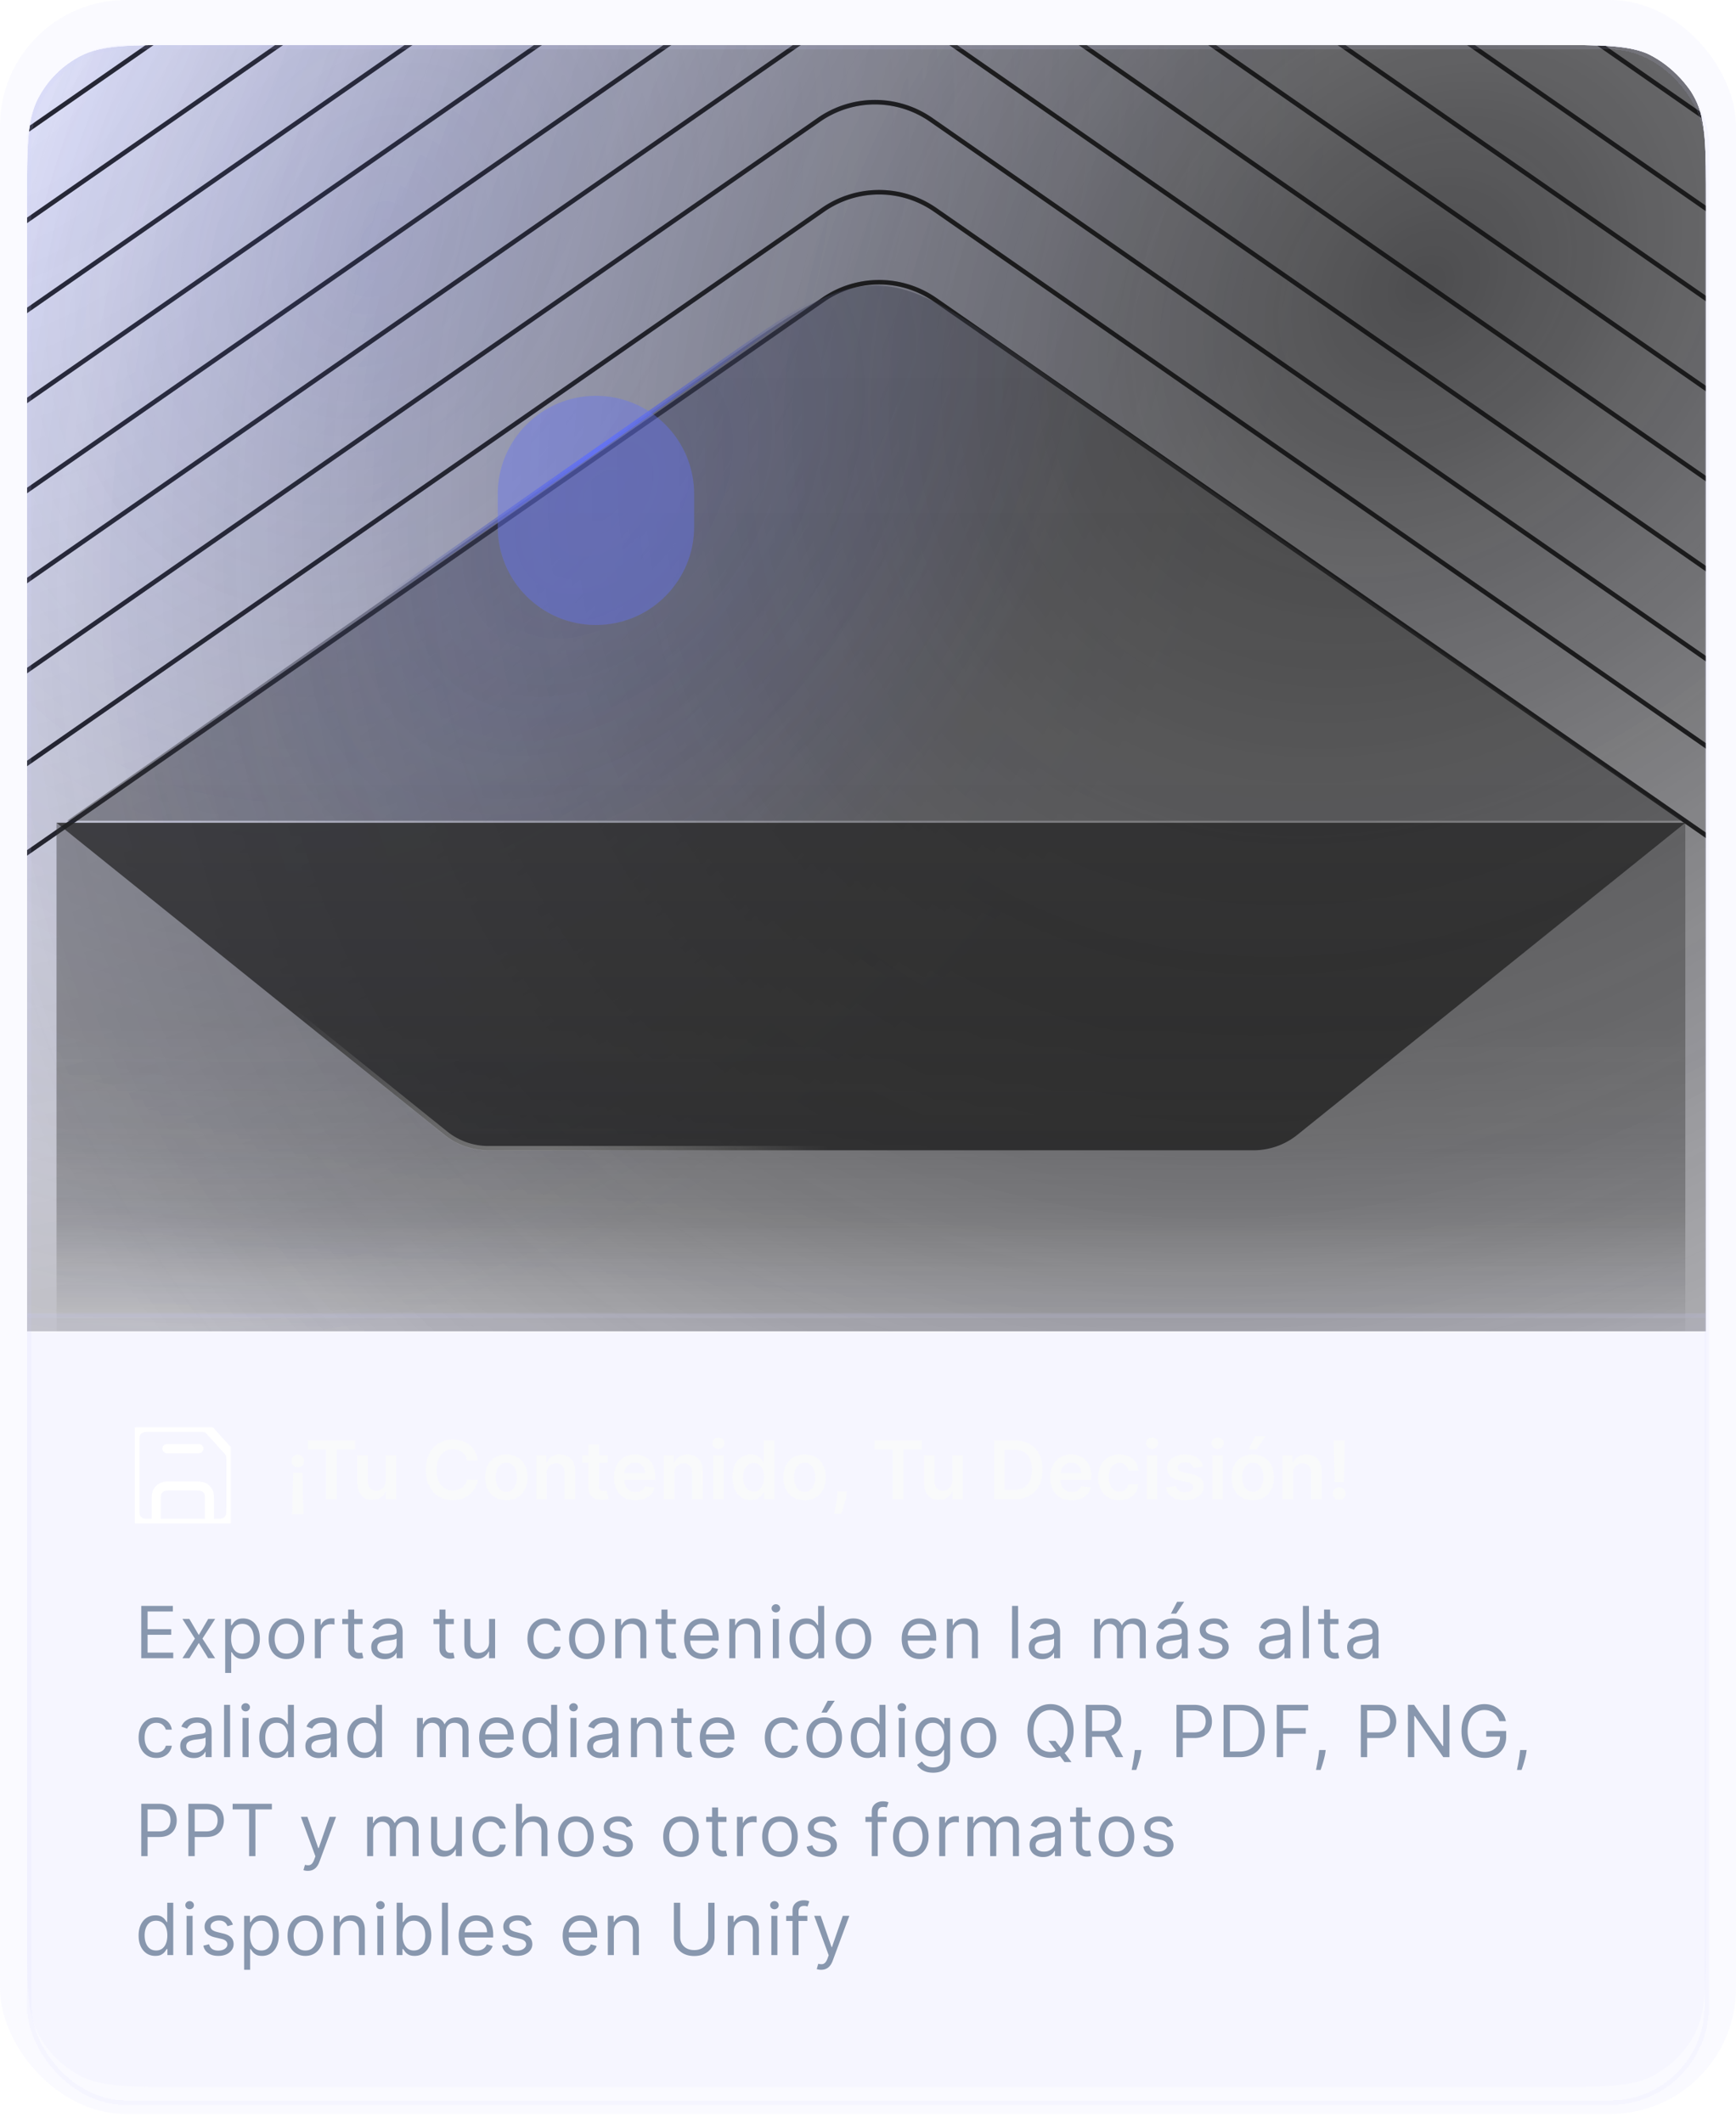 <svg width="579" height="708" fill="none" xmlns="http://www.w3.org/2000/svg"><rect width="579" height="705" rx="42" fill="#CECEFB" fill-opacity=".1"/><g filter="url(#a)"><g clip-path="url(#b)"><g clip-path="url(#c)"><path d="M9 61.8c0-18.482 0-27.723 3.597-34.782a33 33 0 0 1 14.421-14.421C34.078 9 43.318 9 61.8 9h454.4c18.482 0 27.723 0 34.782 3.597a33.002 33.002 0 0 1 14.421 14.421C569 34.078 569 43.318 569 61.8V438H9V61.8Z" fill="#CECEFB" fill-opacity=".04"/><g filter="url(#d)"><mask id="e" style="mask-type:luminance" maskUnits="userSpaceOnUse" x="-18" y="-11" width="615" height="546"><path d="M574.379-11H3.839C-8.222-11-18-1.222-18 10.839v502.293c0 12.061 9.778 21.839 21.839 21.839h570.54c12.061 0 21.839-9.778 21.839-21.839V10.839C596.218-1.222 586.44-11 574.379-11Z" fill="#fff"/></mask><g mask="url(#e)"><path d="M574.379-11H3.839c-12.062 0-21.84 9.777-21.84 21.838v502.294c0 12.061 9.778 21.839 21.84 21.839h570.54c12.061 0 21.838-9.778 21.838-21.839V10.838c0-12.06-9.777-21.839-21.838-21.839Z" fill="url(#f)" fill-opacity=".6"/><path style="mix-blend-mode:color" d="M574.379-11H3.839c-12.062 0-21.84 9.777-21.84 21.838v502.294c0 12.061 9.778 21.839 21.84 21.839h570.54c12.061 0 21.838-9.778 21.838-21.839V10.838c0-12.06-9.777-21.839-21.838-21.839Z" fill="url(#g)" fill-opacity=".25"/><g style="mix-blend-mode:luminosity" stroke-width="1.5"><path d="M633.071 311.123 311.895 87.976a32.76 32.76 0 0 0-37.383 0L-46.664 311.123" stroke="#272729"/><path d="M633.071 311.123 311.895 87.976a32.76 32.76 0 0 0-37.383 0L-46.664 311.123" stroke="#000" stroke-opacity=".2"/><path d="M719.062 341.151 311.909 57.971a32.761 32.761 0 0 0-37.41 0l-407.153 283.18" stroke="#272729"/><path d="M719.062 341.151 311.909 57.971a32.761 32.761 0 0 0-37.41 0l-407.153 283.18" stroke="#000" stroke-opacity=".2"/><path d="M717.696 311.122 310.544 27.942a32.761 32.761 0 0 0-37.41 0l-407.153 283.18" stroke="#272729"/><path d="M717.696 311.122 310.544 27.942a32.761 32.761 0 0 0-37.41 0l-407.153 283.18" stroke="#000" stroke-opacity=".2"/><path d="M717.696 281.094 310.544-2.086a32.761 32.761 0 0 0-37.41 0l-407.153 283.18" stroke="#272729"/><path d="M717.696 281.094 310.544-2.086a32.761 32.761 0 0 0-37.41 0l-407.153 283.18" stroke="#000" stroke-opacity=".2"/><path d="M717.696 251.066 310.544-32.114a32.761 32.761 0 0 0-37.41 0l-407.153 283.18" stroke="#272729"/><path d="M717.696 251.066 310.544-32.114a32.761 32.761 0 0 0-37.41 0l-407.153 283.18" stroke="#000" stroke-opacity=".2"/><path d="M717.696 221.037 310.544-62.143a32.761 32.761 0 0 0-37.41 0l-407.153 283.18" stroke="#272729"/><path d="M717.696 221.037 310.544-62.143a32.761 32.761 0 0 0-37.41 0l-407.153 283.18" stroke="#000" stroke-opacity=".2"/><path d="M717.696 191.009 310.544-92.171a32.761 32.761 0 0 0-37.41 0l-407.153 283.18" stroke="#272729"/><path d="M717.696 191.009 310.544-92.171a32.761 32.761 0 0 0-37.41 0l-407.153 283.18" stroke="#000" stroke-opacity=".2"/><path d="m717.696 160.981-407.152-283.18a32.76 32.76 0 0 0-37.41 0l-407.153 283.18" stroke="#272729"/><path d="m717.696 160.981-407.152-283.18a32.76 32.76 0 0 0-37.41 0l-407.153 283.18" stroke="#000" stroke-opacity=".2"/><path d="m717.696 130.952-407.152-283.18a32.763 32.763 0 0 0-37.41 0l-407.153 283.18" stroke="#272729"/><path d="m717.696 130.952-407.152-283.18a32.763 32.763 0 0 0-37.41 0l-407.153 283.18" stroke="#000" stroke-opacity=".2"/><path d="m717.696 100.924-407.152-283.18a32.76 32.76 0 0 0-37.41 0l-407.153 283.18" stroke="#272729"/><path d="m717.696 100.924-407.152-283.18a32.76 32.76 0 0 0-37.41 0l-407.153 283.18" stroke="#000" stroke-opacity=".2"/></g><path d="M633.071 311.123 311.895 87.976a32.76 32.76 0 0 0-37.383 0L-46.663 311.123m765.724 30.028L311.909 57.971a32.761 32.761 0 0 0-37.41 0l-407.153 283.18m850.35-30.028L310.544 27.943a32.761 32.761 0 0 0-37.41 0l-407.153 283.18m851.715-30.029L310.544-2.086a32.761 32.761 0 0 0-37.41 0l-407.153 283.18m851.715-30.028L310.544-32.114a32.761 32.761 0 0 0-37.41 0l-407.153 283.18m851.715-30.029L310.544-62.143a32.761 32.761 0 0 0-37.41 0l-407.153 283.18m851.715-30.028L310.544-92.171a32.761 32.761 0 0 0-37.41 0l-407.153 283.18m851.715-30.028L310.544-122.2a32.763 32.763 0 0 0-37.41 0l-407.153 283.181m851.715-30.029-407.152-283.18a32.76 32.76 0 0 0-37.41 0l-407.153 283.18m851.715-30.028-407.152-283.18a32.76 32.76 0 0 0-37.41 0l-407.153 283.18" stroke="url(#h)" stroke-opacity=".4" stroke-width="1.5"/><path d="M596.217-11H-18V534.97h614.217V-11Z" fill="url(#i)"/><path d="M562.095 262.396H18.853V442.83h543.242V262.396Z" fill="url(#j)" fill-opacity=".6"/><path d="M238.825 110.202c12.921-9.045 22.567-15.796 30.816-20.29 8.232-4.489 15.014-6.695 22.198-6.695 7.183 0 13.965 2.206 22.197 6.694 8.249 4.495 17.895 11.246 30.816 20.291l216.437 151.51H22.383l216.442-151.51Z" fill="url(#k)" fill-opacity=".6"/><path d="M238.825 110.202c12.921-9.045 22.567-15.796 30.816-20.29 8.232-4.489 15.014-6.694 22.198-6.694 7.183 0 13.965 2.206 22.197 6.693 8.249 4.495 17.895 11.246 30.816 20.291l216.437 151.51H22.383l216.442-151.51Z" fill="url(#l)" fill-opacity=".15"/><path d="M238.825 110.202c12.921-9.045 22.567-15.796 30.816-20.29 8.232-4.489 15.014-6.695 22.198-6.695 7.183 0 13.965 2.206 22.197 6.694 8.249 4.495 17.895 11.246 30.816 20.291l216.437 151.51H22.383l216.442-151.51Z" stroke="url(#m)" stroke-width="1.5"/><path fill-rule="evenodd" clip-rule="evenodd" d="m18.853 262.394 129.42 104.075a23.28 23.28 0 0 0 14.59 5.139h255.221a23.278 23.278 0 0 0 14.589-5.139l129.421-104.075H18.853Z" fill="url(#n)"/><path d="M148.7 365.937 20.791 263.077h539.365l-127.91 102.86a22.594 22.594 0 0 1-14.162 4.989H162.863a22.595 22.595 0 0 1-14.163-4.989Z" stroke="url(#o)" stroke-opacity=".98" stroke-width="1.5"/><g opacity=".4" filter="url(#p)"><path d="M231.517 152.758c0-18.092-14.666-32.758-32.758-32.758C180.667 120 166 134.666 166 152.758v10.92c0 18.092 14.667 32.758 32.759 32.758s32.758-14.666 32.758-32.758v-10.92Z" fill="#6574F7"/></g></g><path d="M574.379-10.318H3.839c-11.684 0-21.156 9.472-21.156 21.157v502.293c0 11.684 9.472 21.156 21.156 21.156h570.54c11.684 0 21.156-9.472 21.156-21.156V10.839c0-11.685-9.472-21.157-21.156-21.157Z" stroke="#fff" stroke-opacity=".02" stroke-width="1.5"/></g></g><g filter="url(#q)"><mask id="r" fill="#fff"><path d="M9 438h560v205.2c0 18.482 0 27.723-3.597 34.782a33.003 33.003 0 0 1-14.421 14.421C543.923 696 534.682 696 516.2 696H61.8c-18.482 0-27.723 0-34.782-3.597a33.002 33.002 0 0 1-14.421-14.421C9 670.923 9 661.682 9 643.2V438Z"/></mask><path d="M9 438h560v205.2c0 18.482 0 27.723-3.597 34.782a33.003 33.003 0 0 1-14.421 14.421C543.923 696 534.682 696 516.2 696H61.8c-18.482 0-27.723 0-34.782-3.597a33.002 33.002 0 0 1-14.421-14.421C9 670.923 9 661.682 9 643.2V438Z" fill="#CECEFB" fill-opacity=".08"/><path d="M9 436.5h560v3H9v-3ZM569 696H9h560ZM9 696V438v258Zm560-258v258-258Z" fill="#CECEFB" fill-opacity=".12" mask="url(#r)"/><g clip-path="url(#s)"><path d="M69.889 508H52.11m17.778 0h1.428c1.987 0 2.98 0 3.74-.387a3.562 3.562 0 0 0 1.556-1.555c.387-.759.387-1.754.387-3.742v-15.259c0-.798 0-1.199-.085-1.58a3.556 3.556 0 0 0-.372-.969c-.189-.336-.455-.632-.978-1.212l-4.898-5.443c-.606-.673-.913-1.014-1.282-1.259a3.539 3.539 0 0 0-1.083-.482C67.867 476 67.4 476 66.467 476H50.689c-1.991 0-2.987 0-3.748.388a3.549 3.549 0 0 0-1.553 1.553c-.388.761-.388 1.757-.388 3.748v20.622c0 1.991 0 2.986.388 3.746a3.56 3.56 0 0 0 1.553 1.556c.76.387 1.755.387 3.742.387h1.428m17.778 0v-6.761c0-1.988 0-2.983-.387-3.743a3.557 3.557 0 0 0-1.555-1.553c-.761-.388-1.755-.388-3.747-.388h-6.4c-1.991 0-2.987 0-3.748.388a3.554 3.554 0 0 0-1.553 1.553c-.388.761-.388 1.757-.388 3.749V508m14.222-24.889H55.667" stroke="#fff" stroke-width="3" stroke-linecap="round" stroke-linejoin="round"/></g><path d="M101.197 504.967h-3.71l.307-13.865h3.087l.316 13.865Zm-1.86-19.848c.57 0 1.061.208 1.477.624.422.409.633.904.633 1.486 0 .575-.211 1.067-.633 1.476a2.035 2.035 0 0 1-1.477.614c-.581 0-1.08-.205-1.495-.614a2.012 2.012 0 0 1-.614-1.476c0-.39.096-.745.288-1.065.191-.319.447-.572.767-.757a2.01 2.01 0 0 1 1.054-.288Zm3.39-1.773v-2.982h15.667v2.982h-6.07V500h-3.528v-16.654h-6.069Zm25.916 10.46v-8.533h3.471V500h-3.365v-2.618h-.154a4.434 4.434 0 0 1-1.639 2.024c-.754.524-1.685.786-2.79.786-.966 0-1.819-.214-2.56-.643-.735-.434-1.311-1.064-1.726-1.888-.416-.831-.623-1.835-.623-3.011v-9.377h3.47v8.84c0 .933.256 1.675.767 2.224.512.55 1.183.825 2.014.825.511 0 1.007-.125 1.486-.374a3.01 3.01 0 0 0 1.179-1.112c.314-.499.47-1.122.47-1.87Zm30.699-6.817h-3.586a4.457 4.457 0 0 0-.566-1.563 4.217 4.217 0 0 0-1.026-1.17 4.282 4.282 0 0 0-1.4-.719 5.461 5.461 0 0 0-1.677-.249c-1.068 0-2.014.268-2.839.805-.824.531-1.47 1.311-1.936 2.34-.467 1.023-.7 2.272-.7 3.749 0 1.502.233 2.768.7 3.797.473 1.022 1.118 1.796 1.936 2.32.825.518 1.768.777 2.829.777.588 0 1.138-.077 1.649-.23.518-.16.981-.394 1.39-.7a4.097 4.097 0 0 0 1.045-1.132 4.27 4.27 0 0 0 .595-1.534l3.586.019a7.698 7.698 0 0 1-.873 2.627 7.724 7.724 0 0 1-1.735 2.167 8.012 8.012 0 0 1-2.512 1.458c-.959.345-2.023.517-3.193.517-1.726 0-3.266-.399-4.621-1.198-1.356-.799-2.423-1.953-3.203-3.461-.78-1.509-1.17-3.318-1.17-5.427 0-2.116.394-3.925 1.18-5.427.786-1.509 1.857-2.662 3.212-3.461 1.355-.799 2.889-1.199 4.602-1.199 1.093 0 2.109.154 3.049.46.94.307 1.777.758 2.512 1.352a7.202 7.202 0 0 1 1.812 2.167c.48.85.793 1.822.94 2.915Zm9.528 13.299c-1.438 0-2.685-.317-3.739-.95-1.055-.632-1.873-1.518-2.455-2.655-.575-1.138-.863-2.468-.863-3.989s.288-2.854.863-3.998c.582-1.145 1.4-2.033 2.455-2.666 1.054-.633 2.301-.949 3.739-.949 1.438 0 2.685.316 3.739.949 1.055.633 1.87 1.521 2.445 2.666.582 1.144.873 2.477.873 3.998 0 1.521-.291 2.851-.873 3.989-.575 1.137-1.39 2.023-2.445 2.655-1.054.633-2.301.95-3.739.95Zm.019-2.781c.78 0 1.432-.214 1.956-.642.524-.435.914-1.017 1.17-1.745.262-.729.393-1.541.393-2.436 0-.901-.131-1.716-.393-2.445-.256-.735-.646-1.32-1.17-1.754-.524-.435-1.176-.652-1.956-.652-.799 0-1.464.217-1.994.652-.524.434-.917 1.019-1.179 1.754-.256.729-.384 1.544-.384 2.445 0 .895.128 1.707.384 2.436.262.728.655 1.31 1.179 1.745.53.428 1.195.642 1.994.642Zm13.455-6.136V500h-3.471v-14.727h3.317v2.502h.173a4.21 4.21 0 0 1 1.62-1.965c.748-.486 1.672-.729 2.771-.729 1.016 0 1.902.217 2.656.652.761.435 1.349 1.064 1.764 1.889.422.824.63 1.825.623 3.001V500h-3.47v-8.84c0-.985-.256-1.755-.767-2.311-.505-.556-1.205-.834-2.1-.834-.607 0-1.148.134-1.621.403a2.788 2.788 0 0 0-1.102 1.141c-.262.498-.393 1.102-.393 1.812Zm20.336-6.098v2.684h-8.466v-2.684h8.466Zm-6.376-3.529h3.471v13.826c0 .467.07.825.211 1.074.147.243.338.409.575.499.236.089.499.134.786.134.218 0 .416-.016.595-.048.185-.032.326-.061.422-.086l.584 2.713a7.76 7.76 0 0 1-.795.211 6.442 6.442 0 0 1-1.247.134c-.869.026-1.652-.105-2.349-.393a3.656 3.656 0 0 1-1.659-1.361c-.402-.614-.601-1.381-.594-2.301v-14.402Zm15.64 18.544c-1.476 0-2.751-.307-3.825-.921-1.068-.62-1.889-1.496-2.464-2.627-.576-1.138-.863-2.477-.863-4.017 0-1.515.287-2.845.863-3.989.581-1.151 1.393-2.045 2.435-2.685 1.042-.645 2.266-.968 3.672-.968.908 0 1.764.147 2.57.441a5.814 5.814 0 0 1 2.148 1.342c.626.608 1.118 1.381 1.476 2.321.358.933.537 2.045.537 3.336v1.065h-12.071v-2.34h8.744c-.006-.665-.15-1.256-.431-1.774a3.149 3.149 0 0 0-1.18-1.237c-.498-.3-1.08-.45-1.745-.45-.709 0-1.333.172-1.87.518a3.573 3.573 0 0 0-1.256 1.342 3.86 3.86 0 0 0-.45 1.812v2.042c0 .857.156 1.592.47 2.206a3.352 3.352 0 0 0 1.313 1.399c.563.32 1.221.48 1.975.48.505 0 .962-.071 1.371-.211.41-.147.764-.361 1.065-.643.3-.281.527-.629.68-1.045l3.241.365a5.04 5.04 0 0 1-1.17 2.243c-.568.633-1.297 1.125-2.186 1.477-.888.345-1.904.518-3.049.518Zm12.956-8.917V500h-3.471v-14.727h3.318v2.502h.172a4.206 4.206 0 0 1 1.621-1.965c.748-.486 1.671-.729 2.771-.729 1.016 0 1.901.217 2.656.652.76.435 1.348 1.064 1.764 1.889.422.824.629 1.825.623 3.001V500h-3.471v-8.84c0-.985-.255-1.755-.767-2.311-.505-.556-1.205-.834-2.1-.834-.607 0-1.147.134-1.62.403a2.79 2.79 0 0 0-1.103 1.141c-.262.498-.393 1.102-.393 1.812ZM237.883 500v-14.727h3.47V500h-3.47Zm1.745-16.817c-.55 0-1.023-.183-1.419-.547-.397-.371-.595-.815-.595-1.333 0-.524.198-.968.595-1.332a2.004 2.004 0 0 1 1.419-.557c.556 0 1.029.186 1.419.557.396.364.594.808.594 1.332 0 .518-.198.962-.594 1.333-.39.364-.863.547-1.419.547Zm10.76 17.076c-1.157 0-2.193-.297-3.107-.892-.914-.594-1.636-1.457-2.167-2.589-.53-1.131-.795-2.505-.795-4.122 0-1.637.268-3.018.805-4.143.543-1.131 1.275-1.984 2.196-2.56.92-.581 1.946-.872 3.077-.872.863 0 1.573.147 2.129.441.556.288.997.636 1.323 1.045.326.403.579.783.758 1.141h.143v-7.344h3.481V500h-3.414v-2.32h-.21a5.933 5.933 0 0 1-.777 1.141c-.339.396-.786.735-1.342 1.016-.557.281-1.256.422-2.1.422Zm.968-2.848c.735 0 1.362-.198 1.879-.594.518-.403.911-.962 1.18-1.678.268-.716.402-1.55.402-2.503 0-.952-.134-1.78-.402-2.483-.262-.703-.652-1.25-1.17-1.64-.511-.389-1.141-.584-1.889-.584-.773 0-1.419.201-1.937.604-.517.402-.907.958-1.169 1.668s-.393 1.521-.393 2.435c0 .921.131 1.742.393 2.464.268.716.661 1.282 1.179 1.698.524.409 1.166.613 1.927.613Zm16.997 2.877c-1.438 0-2.684-.317-3.739-.95-1.055-.632-1.873-1.518-2.455-2.655-.575-1.138-.862-2.468-.862-3.989s.287-2.854.862-3.998c.582-1.145 1.4-2.033 2.455-2.666 1.055-.633 2.301-.949 3.739-.949 1.439 0 2.685.316 3.74.949 1.054.633 1.869 1.521 2.445 2.666.581 1.144.872 2.477.872 3.998 0 1.521-.291 2.851-.872 3.989-.576 1.137-1.391 2.023-2.445 2.655-1.055.633-2.301.95-3.74.95Zm.02-2.781c.779 0 1.431-.214 1.956-.642.524-.435.914-1.017 1.169-1.745.262-.729.393-1.541.393-2.436 0-.901-.131-1.716-.393-2.445-.255-.735-.645-1.32-1.169-1.754-.525-.435-1.177-.652-1.956-.652-.799 0-1.464.217-1.995.652-.524.434-.917 1.019-1.179 1.754-.256.729-.384 1.544-.384 2.445 0 .895.128 1.707.384 2.436.262.728.655 1.31 1.179 1.745.531.428 1.196.642 1.995.642Zm14.058-.192-.125 1.055a15.653 15.653 0 0 1-.479 2.455c-.224.837-.46 1.607-.709 2.31-.25.703-.451 1.256-.605 1.659h-2.339l.364-1.592c.16-.671.314-1.425.461-2.262.147-.838.246-1.688.297-2.551l.067-1.074h3.068Zm9.269-13.969v-2.982h15.667v2.982h-6.069V500h-3.528v-16.654h-6.07Zm25.917 10.46v-8.533h3.471V500h-3.366v-2.618h-.153a4.43 4.43 0 0 1-1.64 2.024c-.754.524-1.684.786-2.79.786-.965 0-1.818-.214-2.56-.643-.735-.434-1.31-1.064-1.726-1.888-.415-.831-.623-1.835-.623-3.011v-9.377h3.471v8.84c0 .933.256 1.675.767 2.224.511.55 1.183.825 2.014.825.511 0 1.006-.125 1.486-.374.479-.249.872-.62 1.179-1.112.313-.499.47-1.122.47-1.87ZM338.162 500h-6.654v-19.636h6.788c1.949 0 3.624.393 5.024 1.179 1.406.78 2.487 1.902 3.241 3.365.754 1.464 1.131 3.216 1.131 5.255 0 2.045-.38 3.803-1.141 5.273-.754 1.47-1.844 2.598-3.269 3.385-1.419.786-3.126 1.179-5.12 1.179Zm-3.097-3.078h2.924c1.368 0 2.509-.249 3.423-.748.914-.505 1.601-1.256 2.061-2.253.461-1.003.691-2.256.691-3.758 0-1.502-.23-2.749-.691-3.74-.46-.997-1.14-1.742-2.042-2.234-.895-.498-2.007-.748-3.336-.748h-3.03v13.481Zm22.374 3.366c-1.477 0-2.752-.307-3.826-.921-1.068-.62-1.889-1.496-2.464-2.627-.576-1.138-.863-2.477-.863-4.017 0-1.515.287-2.845.863-3.989.581-1.151 1.393-2.045 2.435-2.685 1.042-.645 2.266-.968 3.672-.968.908 0 1.765.147 2.57.441a5.814 5.814 0 0 1 2.148 1.342c.626.608 1.118 1.381 1.476 2.321.358.933.537 2.045.537 3.336v1.065h-12.071v-2.34h8.744c-.006-.665-.15-1.256-.431-1.774a3.149 3.149 0 0 0-1.18-1.237c-.498-.3-1.08-.45-1.745-.45-.709 0-1.332.172-1.869.518a3.558 3.558 0 0 0-1.256 1.342 3.86 3.86 0 0 0-.451 1.812v2.042c0 .857.157 1.592.47 2.206a3.352 3.352 0 0 0 1.313 1.399c.563.32 1.221.48 1.975.48.505 0 .962-.071 1.372-.211a3.037 3.037 0 0 0 1.064-.643c.3-.281.527-.629.681-1.045l3.24.365a5.048 5.048 0 0 1-1.169 2.243c-.569.633-1.298 1.125-2.186 1.477-.889.345-1.905.518-3.049.518Zm15.909 0c-1.471 0-2.733-.323-3.788-.969-1.048-.645-1.857-1.537-2.426-2.675-.562-1.144-.843-2.461-.843-3.95 0-1.496.287-2.816.863-3.96.575-1.151 1.387-2.045 2.435-2.685 1.055-.645 2.301-.968 3.739-.968 1.196 0 2.254.22 3.174.662.927.434 1.665 1.051 2.215 1.85.55.793.863 1.719.939 2.781h-3.317a3.17 3.17 0 0 0-.959-1.774c-.498-.48-1.166-.719-2.004-.719-.709 0-1.332.191-1.869.575-.537.377-.956.92-1.256 1.63-.294.709-.441 1.56-.441 2.55 0 1.004.147 1.867.441 2.589.294.716.706 1.269 1.236 1.659.537.383 1.167.575 1.889.575.512 0 .969-.096 1.371-.287a2.767 2.767 0 0 0 1.026-.854c.275-.371.464-.821.566-1.352h3.317c-.083 1.042-.389 1.966-.92 2.771-.531.799-1.253 1.426-2.167 1.879-.914.448-1.988.672-3.221.672Zm9.159-.288v-14.727h3.47V500h-3.47Zm1.745-16.817c-.55 0-1.023-.183-1.419-.547-.397-.371-.595-.815-.595-1.333 0-.524.198-.968.595-1.332a2.004 2.004 0 0 1 1.419-.557c.556 0 1.029.186 1.419.557.396.364.594.808.594 1.332 0 .518-.198.962-.594 1.333-.39.364-.863.547-1.419.547Zm16.934 5.982-3.164.346a2.55 2.55 0 0 0-.469-.902 2.335 2.335 0 0 0-.883-.68c-.37-.173-.824-.259-1.361-.259-.722 0-1.33.156-1.822.47-.486.313-.725.719-.719 1.217-.006.429.15.777.47 1.045.326.269.863.489 1.611.662l2.512.537c1.393.3 2.429.776 3.106 1.428.684.652 1.029 1.506 1.036 2.56-.007.927-.278 1.746-.815 2.455-.531.703-1.269 1.253-2.215 1.649-.946.396-2.033.595-3.26.595-1.803 0-3.253-.377-4.353-1.132-1.099-.76-1.755-1.818-1.965-3.173l3.384-.326c.154.664.48 1.166.978 1.505.499.339 1.147.508 1.946.508.825 0 1.487-.169 1.985-.508.505-.339.758-.758.758-1.256 0-.422-.163-.77-.489-1.045-.32-.275-.819-.486-1.496-.633l-2.512-.527c-1.413-.294-2.458-.79-3.135-1.487-.678-.703-1.014-1.591-1.007-2.665-.007-.908.24-1.694.738-2.359.505-.671 1.205-1.189 2.1-1.553.901-.371 1.94-.556 3.116-.556 1.726 0 3.084.368 4.075 1.103.997.735 1.614 1.729 1.85 2.981ZM404.365 500v-14.727h3.471V500h-3.471Zm1.745-16.817c-.55 0-1.023-.183-1.419-.547-.396-.371-.595-.815-.595-1.333 0-.524.199-.968.595-1.332a2.004 2.004 0 0 1 1.419-.557c.556 0 1.029.186 1.419.557.396.364.594.808.594 1.332 0 .518-.198.962-.594 1.333-.39.364-.863.547-1.419.547Zm11.719 17.105c-1.438 0-2.685-.317-3.739-.95-1.055-.632-1.873-1.518-2.455-2.655-.575-1.138-.863-2.468-.863-3.989s.288-2.854.863-3.998c.582-1.145 1.4-2.033 2.455-2.666 1.054-.633 2.301-.949 3.739-.949 1.438 0 2.685.316 3.739.949 1.055.633 1.87 1.521 2.445 2.666.582 1.144.873 2.477.873 3.998 0 1.521-.291 2.851-.873 3.989-.575 1.137-1.39 2.023-2.445 2.655-1.054.633-2.301.95-3.739.95Zm.019-2.781c.78 0 1.432-.214 1.956-.642.524-.435.914-1.017 1.17-1.745.262-.729.393-1.541.393-2.436 0-.901-.131-1.716-.393-2.445-.256-.735-.646-1.32-1.17-1.754-.524-.435-1.176-.652-1.956-.652-.799 0-1.464.217-1.994.652-.524.434-.917 1.019-1.18 1.754-.255.729-.383 1.544-.383 2.445 0 .895.128 1.707.383 2.436.263.728.656 1.31 1.18 1.745.53.428 1.195.642 1.994.642Zm-1.352-14.171 2.148-4.382h3.394l-2.943 4.382h-2.599Zm14.807 8.035V500h-3.471v-14.727h3.317v2.502h.173a4.204 4.204 0 0 1 1.62-1.965c.748-.486 1.672-.729 2.771-.729 1.016 0 1.902.217 2.656.652.761.435 1.349 1.064 1.764 1.889.422.824.63 1.825.623 3.001V500h-3.471v-8.84c0-.985-.255-1.755-.767-2.311-.505-.556-1.204-.834-2.099-.834-.608 0-1.148.134-1.621.403a2.788 2.788 0 0 0-1.102 1.141c-.262.498-.393 1.102-.393 1.812Zm17.229-11.007-.316 13.864h-3.087l-.307-13.864h3.71Zm-1.86 19.847a2.06 2.06 0 0 1-1.496-.614 2.033 2.033 0 0 1-.613-1.495c0-.576.204-1.068.613-1.477a2.06 2.06 0 0 1 1.496-.614c.569 0 1.061.205 1.477.614.422.409.633.901.633 1.477 0 .389-.099.744-.298 1.064a2.2 2.2 0 0 1-.767.767 2.015 2.015 0 0 1-1.045.278Z" fill="#F9FAFB"/><path d="M47.114 553v-17.455h10.534v1.875h-8.42v5.898h7.874v1.875h-7.875v5.932h8.557V553h-10.67Zm16.05-13.091 3.137 5.352 3.136-5.352h2.319l-4.228 6.546L71.756 553h-2.319l-3.136-5.08-3.136 5.08h-2.319l4.16-6.545-4.16-6.546h2.319Zm11.942 18v-18h1.943v2.08h.238c.148-.228.353-.517.614-.87.267-.358.648-.676 1.142-.954.5-.284 1.176-.426 2.028-.426 1.103 0 2.074.275 2.915.826.841.551 1.497 1.333 1.969 2.344s.707 2.205.707 3.58c0 1.386-.235 2.588-.707 3.605-.472 1.011-1.125 1.795-1.96 2.352-.835.551-1.799.827-2.89.827-.84 0-1.514-.139-2.02-.418-.505-.284-.894-.605-1.167-.963a13.15 13.15 0 0 1-.63-.903h-.171v6.92h-2.011Zm1.977-11.454c0 .988.145 1.86.434 2.616.29.75.714 1.338 1.27 1.764.557.421 1.239.631 2.046.631.84 0 1.543-.222 2.105-.665.568-.449.994-1.051 1.278-1.807.29-.761.435-1.608.435-2.539 0-.921-.142-1.75-.426-2.489-.278-.744-.702-1.332-1.27-1.764-.563-.438-1.27-.657-2.122-.657-.818 0-1.506.208-2.063.623-.556.409-.977.983-1.261 1.721-.284.733-.426 1.588-.426 2.566Zm18.446 6.818c-1.182 0-2.219-.282-3.111-.844-.886-.563-1.58-1.349-2.08-2.361-.494-1.011-.741-2.193-.741-3.545 0-1.364.247-2.554.741-3.571.5-1.017 1.194-1.807 2.08-2.37.892-.562 1.929-.843 3.11-.843 1.183 0 2.217.281 3.103.843.892.563 1.585 1.353 2.08 2.37.5 1.017.75 2.207.75 3.571 0 1.352-.25 2.534-.75 3.545-.495 1.012-1.188 1.798-2.08 2.361-.886.562-1.92.844-3.102.844Zm0-1.807c.898 0 1.636-.23 2.216-.69.58-.461 1.008-1.066 1.287-1.816.278-.75.417-1.562.417-2.437 0-.875-.139-1.691-.417-2.446-.279-.756-.708-1.367-1.287-1.833-.58-.466-1.319-.699-2.216-.699-.898 0-1.637.233-2.216.699-.58.466-1.009 1.077-1.287 1.833a7.018 7.018 0 0 0-.418 2.446c0 .875.14 1.687.418 2.437.278.75.707 1.355 1.287 1.816.58.46 1.318.69 2.216.69ZM105.01 553v-13.091h1.943v1.977h.136c.239-.647.671-1.173 1.296-1.576a3.807 3.807 0 0 1 2.114-.605c.147 0 .332.002.554.008.221.006.389.014.502.026v2.045a5.863 5.863 0 0 0-.468-.077 4.71 4.71 0 0 0-.759-.059c-.636 0-1.204.133-1.704.4a3.025 3.025 0 0 0-1.177 1.091 2.94 2.94 0 0 0-.426 1.577V553h-2.011Zm15.923-13.091v1.705h-6.784v-1.705h6.784Zm-4.807-3.136h2.012v12.477c0 .568.082.994.247 1.278.17.279.386.466.648.563.267.091.548.136.843.136.222 0 .404-.011.546-.034l.341-.068.409 1.807a4.14 4.14 0 0 1-.571.153 4.2 4.2 0 0 1-.929.085 4.058 4.058 0 0 1-1.671-.366 3.314 3.314 0 0 1-1.346-1.117c-.353-.5-.529-1.13-.529-1.892v-13.022Zm12.165 16.534c-.83 0-1.582-.156-2.259-.469a3.873 3.873 0 0 1-1.61-1.372c-.398-.602-.597-1.33-.597-2.182 0-.75.148-1.358.443-1.824a3.14 3.14 0 0 1 1.185-1.108 6.204 6.204 0 0 1 1.636-.596 19.516 19.516 0 0 1 1.816-.324 82.6 82.6 0 0 1 1.934-.23c.5-.057.864-.151 1.091-.282.233-.13.35-.357.35-.681v-.069c0-.84-.231-1.494-.691-1.96-.454-.466-1.145-.699-2.071-.699-.96 0-1.713.211-2.258.631-.546.421-.929.869-1.151 1.347l-1.909-.682c.341-.796.795-1.415 1.364-1.858a5.125 5.125 0 0 1 1.875-.938 7.812 7.812 0 0 1 2.011-.272 8 8 0 0 1 1.449.153 4.648 4.648 0 0 1 1.594.605c.517.307.946.77 1.287 1.389.34.62.511 1.449.511 2.489V553h-2.011v-1.773h-.103c-.136.284-.363.588-.682.912-.318.324-.741.6-1.269.827-.529.227-1.174.341-1.935.341Zm.307-1.807c.795 0 1.466-.156 2.011-.469.551-.312.966-.716 1.244-1.21a3.075 3.075 0 0 0 .427-1.56v-1.841c-.086.103-.273.196-.563.282a9.77 9.77 0 0 1-.989.213c-.369.057-.73.108-1.082.153-.347.04-.628.074-.844.102a7.723 7.723 0 0 0-1.466.333c-.448.148-.812.372-1.091.673-.272.296-.409.699-.409 1.21 0 .699.259 1.228.776 1.586.523.352 1.185.528 1.986.528Zm22.767-11.591v1.705h-6.784v-1.705h6.784Zm-4.807-3.136h2.012v12.477c0 .568.082.994.247 1.278.17.279.386.466.648.563.267.091.548.136.843.136.222 0 .404-.011.546-.034l.341-.068.409 1.807a4.1 4.1 0 0 1-.571.153 4.193 4.193 0 0 1-.929.085 4.058 4.058 0 0 1-1.671-.366 3.32 3.32 0 0 1-1.346-1.117c-.352-.5-.529-1.13-.529-1.892v-13.022Zm16.563 10.875v-7.739h2.011V553h-2.011v-2.216h-.137c-.306.665-.784 1.23-1.431 1.696-.648.46-1.466.69-2.455.69-.818 0-1.545-.179-2.182-.536-.636-.364-1.136-.91-1.5-1.637-.363-.733-.545-1.656-.545-2.77v-8.318h2.011v8.182c0 .954.267 1.716.801 2.284.54.568 1.228.852 2.063.852.5 0 1.008-.128 1.525-.383a3.328 3.328 0 0 0 1.313-1.176c.358-.529.537-1.202.537-2.02Zm18.723 5.625c-1.227 0-2.284-.29-3.17-.87-.887-.579-1.568-1.377-2.046-2.394-.477-1.018-.716-2.179-.716-3.486 0-1.33.245-2.503.733-3.52.495-1.023 1.182-1.821 2.063-2.395.886-.58 1.92-.869 3.102-.869.921 0 1.75.17 2.489.511a4.763 4.763 0 0 1 1.815 1.432c.472.613.764 1.329.878 2.148h-2.011c-.154-.597-.495-1.125-1.023-1.586-.523-.466-1.227-.699-2.114-.699-.784 0-1.471.205-2.062.614-.585.403-1.043.975-1.372 1.713-.324.733-.486 1.594-.486 2.583 0 1.011.159 1.892.477 2.642.324.75.779 1.332 1.364 1.747.591.415 1.284.622 2.079.622.523 0 .997-.091 1.424-.273a2.933 2.933 0 0 0 1.082-.784c.295-.341.506-.75.631-1.227h2.011a4.66 4.66 0 0 1-.844 2.088c-.443.614-1.031 1.102-1.764 1.466-.727.358-1.574.537-2.54.537Zm13.887 0c-1.182 0-2.219-.282-3.111-.844-.887-.563-1.58-1.349-2.08-2.361-.494-1.011-.741-2.193-.741-3.545 0-1.364.247-2.554.741-3.571.5-1.017 1.193-1.807 2.08-2.37.892-.562 1.929-.843 3.111-.843 1.181 0 2.215.281 3.102.843.892.563 1.585 1.353 2.079 2.37.5 1.017.75 2.207.75 3.571 0 1.352-.25 2.534-.75 3.545-.494 1.012-1.187 1.798-2.079 2.361-.887.562-1.921.844-3.102.844Zm0-1.807c.897 0 1.636-.23 2.215-.69.58-.461 1.009-1.066 1.287-1.816.279-.75.418-1.562.418-2.437 0-.875-.139-1.691-.418-2.446-.278-.756-.707-1.367-1.287-1.833-.579-.466-1.318-.699-2.215-.699-.898 0-1.637.233-2.216.699-.58.466-1.009 1.077-1.287 1.833a7.005 7.005 0 0 0-.418 2.446c0 .875.139 1.687.418 2.437.278.75.707 1.355 1.287 1.816.579.46 1.318.69 2.216.69Zm11.493-6.341V553h-2.011v-13.091h1.943v2.046h.17a3.744 3.744 0 0 1 1.398-1.603c.625-.409 1.432-.613 2.42-.613.887 0 1.662.181 2.327.545.665.358 1.182.904 1.551 1.636.37.728.554 1.648.554 2.762V553h-2.011v-8.182c0-1.028-.267-1.829-.801-2.403-.534-.58-1.267-.87-2.199-.87-.642 0-1.216.14-1.722.418a2.98 2.98 0 0 0-1.184 1.219c-.29.534-.435 1.182-.435 1.943Zm18.201-5.216v1.705h-6.784v-1.705h6.784Zm-4.807-3.136h2.011v12.477c0 .568.083.994.248 1.278.17.279.386.466.647.563a2.6 2.6 0 0 0 .844.136c.222 0 .404-.011.546-.034l.34-.068.41 1.807a4.14 4.14 0 0 1-.571.153 4.2 4.2 0 0 1-.929.085 4.054 4.054 0 0 1-1.671-.366 3.308 3.308 0 0 1-1.346-1.117c-.353-.5-.529-1.13-.529-1.892v-13.022Zm13.66 16.5c-1.261 0-2.349-.279-3.264-.836-.909-.562-1.611-1.346-2.105-2.352-.488-1.011-.733-2.187-.733-3.528 0-1.341.245-2.523.733-3.546.494-1.028 1.182-1.829 2.063-2.403.886-.58 1.92-.869 3.102-.869.682 0 1.355.113 2.02.341.665.227 1.27.596 1.815 1.107.546.506.98 1.177 1.304 2.012.324.835.486 1.863.486 3.085v.852h-10.091v-1.738h8.045c0-.739-.147-1.398-.443-1.978a3.34 3.34 0 0 0-1.244-1.372c-.534-.335-1.165-.503-1.892-.503-.801 0-1.494.199-2.08.597a3.93 3.93 0 0 0-1.338 1.534 4.515 4.515 0 0 0-.468 2.029v1.159c0 .988.17 1.826.511 2.514.347.682.827 1.202 1.44 1.559.614.353 1.327.529 2.139.529.529 0 1.006-.074 1.432-.222.432-.153.804-.38 1.117-.682.312-.306.554-.687.724-1.142l1.943.546a4.303 4.303 0 0 1-1.031 1.739 5.033 5.033 0 0 1-1.79 1.159c-.71.272-1.508.409-2.395.409Zm10.972-8.148V553h-2.011v-13.091h1.943v2.046h.17a3.744 3.744 0 0 1 1.398-1.603c.625-.409 1.432-.613 2.42-.613.887 0 1.662.181 2.327.545.665.358 1.182.903 1.551 1.636.37.728.554 1.648.554 2.762V553h-2.011v-8.182c0-1.028-.267-1.829-.801-2.403-.534-.58-1.267-.87-2.199-.87-.642 0-1.216.14-1.722.418a2.98 2.98 0 0 0-1.184 1.219c-.29.534-.435 1.182-.435 1.943ZM257.759 553v-13.091h2.011V553h-2.011Zm1.022-15.273a1.43 1.43 0 0 1-1.014-.4 1.288 1.288 0 0 1-.417-.963c0-.375.139-.696.417-.963a1.43 1.43 0 0 1 1.014-.401c.392 0 .728.134 1.006.401.284.267.426.588.426.963s-.142.696-.426.963a1.4 1.4 0 0 1-1.006.4Zm10.096 15.546c-1.091 0-2.054-.276-2.889-.827-.835-.557-1.489-1.341-1.96-2.352-.472-1.017-.708-2.219-.708-3.605 0-1.375.236-2.569.708-3.58.471-1.011 1.128-1.793 1.968-2.344.841-.551 1.813-.826 2.915-.826.853 0 1.526.142 2.02.426.5.278.881.596 1.142.954.267.353.475.642.622.87h.171v-6.444h2.011V553h-1.943v-2.011h-.239c-.147.238-.358.539-.63.903-.273.358-.662.679-1.168.963-.506.279-1.179.418-2.02.418Zm.273-1.807c.807 0 1.489-.21 2.045-.631.557-.426.98-1.014 1.27-1.764.29-.756.435-1.628.435-2.616 0-.978-.142-1.833-.426-2.566-.284-.738-.705-1.312-1.262-1.721-.556-.415-1.244-.623-2.062-.623-.852 0-1.563.219-2.131.657-.562.432-.986 1.02-1.27 1.764-.278.739-.417 1.568-.417 2.489 0 .931.142 1.778.426 2.539.29.756.716 1.358 1.278 1.807.568.443 1.273.665 2.114.665Zm15.488 1.807c-1.181 0-2.218-.282-3.11-.844-.887-.563-1.58-1.349-2.08-2.361-.494-1.011-.741-2.193-.741-3.545 0-1.364.247-2.554.741-3.571.5-1.017 1.193-1.807 2.08-2.37.892-.562 1.929-.843 3.11-.843 1.182 0 2.216.281 3.103.843.892.563 1.585 1.353 2.079 2.37.5 1.017.75 2.207.75 3.571 0 1.352-.25 2.534-.75 3.545-.494 1.012-1.187 1.798-2.079 2.361-.887.562-1.921.844-3.103.844Zm0-1.807c.898 0 1.637-.23 2.216-.69.58-.461 1.009-1.066 1.287-1.816.279-.75.418-1.562.418-2.437 0-.875-.139-1.691-.418-2.446-.278-.756-.707-1.367-1.287-1.833-.579-.466-1.318-.699-2.216-.699-.897 0-1.636.233-2.215.699-.58.466-1.009 1.077-1.287 1.833a7.005 7.005 0 0 0-.418 2.446c0 .875.139 1.687.418 2.437.278.75.707 1.355 1.287 1.816.579.46 1.318.69 2.215.69Zm22.201 1.807c-1.261 0-2.349-.279-3.264-.836-.909-.562-1.611-1.346-2.105-2.352-.489-1.011-.733-2.187-.733-3.528 0-1.341.244-2.523.733-3.546.494-1.028 1.182-1.829 2.062-2.403.887-.58 1.921-.869 3.103-.869.681 0 1.355.113 2.02.341a5.013 5.013 0 0 1 1.815 1.107c.545.506.98 1.177 1.304 2.012.324.835.486 1.863.486 3.085v.852h-10.091v-1.738h8.045c0-.739-.148-1.398-.443-1.978a3.353 3.353 0 0 0-1.244-1.372c-.534-.335-1.165-.503-1.892-.503-.802 0-1.495.199-2.08.597a3.93 3.93 0 0 0-1.338 1.534 4.516 4.516 0 0 0-.469 2.029v1.159c0 .988.171 1.826.512 2.514.346.682.826 1.202 1.44 1.559.614.353 1.327.529 2.139.529.529 0 1.006-.074 1.432-.222a3.04 3.04 0 0 0 1.116-.682c.313-.306.554-.687.725-1.142l1.943.546a4.303 4.303 0 0 1-1.031 1.739c-.483.494-1.08.88-1.79 1.159-.71.272-1.508.409-2.395.409Zm10.972-8.148V553h-2.012v-13.091h1.943v2.046h.171a3.744 3.744 0 0 1 1.398-1.603c.625-.409 1.431-.613 2.42-.613.886 0 1.662.181 2.327.545.665.358 1.182.903 1.551 1.636.369.728.554 1.648.554 2.762V553h-2.011v-8.182c0-1.028-.267-1.829-.802-2.403-.534-.58-1.267-.87-2.198-.87-.642 0-1.216.14-1.722.418-.5.278-.895.685-1.185 1.219-.289.534-.434 1.182-.434 1.943Zm21.749-9.58V553h-2.012v-17.455h2.012Zm8.016 17.762c-.83 0-1.582-.156-2.259-.469a3.873 3.873 0 0 1-1.61-1.372c-.398-.602-.597-1.33-.597-2.182 0-.75.148-1.358.443-1.824a3.14 3.14 0 0 1 1.185-1.108 6.204 6.204 0 0 1 1.636-.596 19.575 19.575 0 0 1 1.816-.324 82.6 82.6 0 0 1 1.934-.23c.5-.057.864-.151 1.091-.282.233-.13.35-.358.35-.681v-.069c0-.84-.231-1.494-.691-1.96-.454-.466-1.145-.699-2.071-.699-.96 0-1.713.211-2.258.631-.546.42-.929.869-1.151 1.347l-1.909-.682c.341-.796.795-1.415 1.364-1.858a5.11 5.11 0 0 1 1.875-.938 7.812 7.812 0 0 1 2.011-.272 8 8 0 0 1 1.449.153 4.648 4.648 0 0 1 1.594.605c.517.307.946.77 1.287 1.389.34.62.511 1.449.511 2.489V553h-2.011v-1.773h-.103c-.136.284-.363.588-.682.912-.318.324-.741.6-1.269.827-.529.227-1.174.341-1.935.341Zm.307-1.807c.795 0 1.466-.156 2.011-.469.551-.312.966-.716 1.244-1.21a3.075 3.075 0 0 0 .427-1.56v-1.841c-.086.103-.273.196-.563.282a9.77 9.77 0 0 1-.989.213c-.369.057-.73.108-1.082.153-.347.04-.628.074-.844.102a7.723 7.723 0 0 0-1.466.333c-.448.148-.812.372-1.091.673-.272.296-.409.699-.409 1.21 0 .699.259 1.228.776 1.586.523.352 1.185.528 1.986.528Zm17.074 1.5v-13.091h1.943v2.046h.171a3.284 3.284 0 0 1 1.321-1.628c.608-.392 1.338-.588 2.19-.588.864 0 1.582.196 2.156.588.58.386 1.032.929 1.355 1.628h.137a3.805 3.805 0 0 1 1.508-1.611c.671-.404 1.475-.605 2.412-.605 1.171 0 2.128.366 2.872 1.099.745.727 1.117 1.861 1.117 3.401V553h-2.011v-8.761c0-.966-.265-1.657-.793-2.071-.528-.415-1.151-.623-1.867-.623-.92 0-1.633.279-2.139.836-.505.551-.758 1.25-.758 2.096V553h-2.046v-8.966c0-.744-.241-1.344-.724-1.798-.483-.46-1.105-.691-1.867-.691-.522 0-1.011.14-1.466.418a3.154 3.154 0 0 0-1.09 1.159c-.273.489-.41 1.054-.41 1.696V553h-2.011Zm25.192.307c-.83 0-1.583-.156-2.259-.469a3.882 3.882 0 0 1-1.611-1.372c-.397-.602-.596-1.33-.596-2.182 0-.75.148-1.358.443-1.824.295-.471.69-.841 1.185-1.108a6.19 6.19 0 0 1 1.636-.596 19.495 19.495 0 0 1 1.815-.324 83.226 83.226 0 0 1 1.935-.23c.5-.057.864-.151 1.091-.282.233-.13.349-.358.349-.681v-.069c0-.84-.23-1.494-.69-1.96-.455-.466-1.145-.699-2.071-.699-.96 0-1.713.211-2.259.631-.545.42-.929.869-1.15 1.347l-1.909-.682c.341-.796.795-1.415 1.363-1.858a5.11 5.11 0 0 1 1.875-.938 7.825 7.825 0 0 1 2.012-.272 8 8 0 0 1 1.449.153 4.636 4.636 0 0 1 1.593.605c.517.307.946.77 1.287 1.389.341.62.512 1.449.512 2.489V553h-2.012v-1.773h-.102c-.136.284-.364.588-.682.912-.318.324-.741.6-1.27.827-.528.227-1.173.341-1.934.341Zm.307-1.807c.795 0 1.465-.156 2.011-.469.551-.312.966-.716 1.244-1.21a3.084 3.084 0 0 0 .426-1.56v-1.841c-.085.103-.272.196-.562.282a9.77 9.77 0 0 1-.989.213c-.369.057-.73.108-1.082.153-.347.04-.628.074-.844.102a7.705 7.705 0 0 0-1.466.333c-.449.148-.812.372-1.091.673-.272.296-.409.699-.409 1.21 0 .699.259 1.228.776 1.586.522.352 1.184.528 1.986.528Zm.068-13.364 2.079-3.954h2.353l-2.66 3.954h-1.772Zm19.049 4.705-1.807.511a3.373 3.373 0 0 0-.503-.878 2.44 2.44 0 0 0-.886-.715c-.375-.188-.856-.282-1.441-.282-.801 0-1.468.185-2.003.554-.528.364-.792.827-.792 1.389 0 .5.182.895.545 1.185.364.29.932.531 1.705.725l1.943.477c1.17.284 2.043.719 2.616 1.304.574.579.861 1.326.861 2.241a3.33 3.33 0 0 1-.647 2.012c-.427.591-1.023 1.056-1.79 1.397-.767.341-1.659.512-2.676.512-1.336 0-2.441-.29-3.316-.87-.875-.579-1.429-1.426-1.662-2.539l1.909-.478c.182.705.526 1.233 1.032 1.586.511.352 1.179.528 2.003.528.937 0 1.681-.199 2.232-.597.557-.403.836-.886.836-1.448 0-.455-.159-.836-.478-1.143-.318-.312-.806-.545-1.465-.698l-2.182-.512c-1.199-.284-2.08-.724-2.642-1.321-.557-.602-.836-1.355-.836-2.258 0-.739.208-1.392.623-1.961.42-.568.991-1.014 1.713-1.338.727-.323 1.551-.485 2.471-.485 1.296 0 2.313.284 3.051.852.745.568 1.273 1.318 1.586 2.25Zm14.828 10.466c-.829 0-1.582-.156-2.258-.469a3.882 3.882 0 0 1-1.611-1.372c-.398-.602-.597-1.33-.597-2.182 0-.75.148-1.358.443-1.824a3.14 3.14 0 0 1 1.185-1.108 6.198 6.198 0 0 1 1.637-.596 19.495 19.495 0 0 1 1.815-.324c.795-.102 1.44-.179 1.935-.23.5-.057.863-.151 1.09-.282.233-.13.35-.358.35-.681v-.069c0-.84-.23-1.494-.69-1.96-.455-.466-1.145-.699-2.072-.699-.96 0-1.713.211-2.258.631-.545.42-.929.869-1.151 1.347l-1.909-.682c.341-.796.796-1.415 1.364-1.858a5.11 5.11 0 0 1 1.875-.938 7.818 7.818 0 0 1 2.011-.272c.421 0 .904.051 1.449.153a4.64 4.64 0 0 1 1.594.605c.517.307.946.77 1.287 1.389.341.62.511 1.449.511 2.489V553h-2.011v-1.773h-.102c-.137.284-.364.588-.682.912-.318.324-.742.6-1.27.827-.529.227-1.173.341-1.935.341Zm.307-1.807c.795 0 1.466-.156 2.011-.469.552-.312.966-.716 1.245-1.21a3.084 3.084 0 0 0 .426-1.56v-1.841c-.085.103-.273.196-.563.282-.284.079-.613.15-.988.213-.37.057-.73.108-1.083.153-.346.04-.628.074-.843.102a7.688 7.688 0 0 0-1.466.333c-.449.148-.813.372-1.091.673-.273.296-.409.699-.409 1.21 0 .699.258 1.228.775 1.586.523.352 1.185.528 1.986.528Zm11.856-15.955V553h-2.012v-17.455h2.012Zm9.857 4.364v1.705h-6.784v-1.705h6.784Zm-4.807-3.136h2.011v12.477c0 .568.083.994.248 1.278.17.279.386.466.647.563a2.6 2.6 0 0 0 .844.136c.222 0 .403-.011.546-.034l.34-.068.41 1.807a4.12 4.12 0 0 1-.572.153 4.183 4.183 0 0 1-.928.085 4.054 4.054 0 0 1-1.671-.366 3.317 3.317 0 0 1-1.347-1.117c-.352-.5-.528-1.13-.528-1.892v-13.022Zm12.165 16.534c-.83 0-1.583-.156-2.259-.469a3.882 3.882 0 0 1-1.611-1.372c-.397-.602-.596-1.33-.596-2.182 0-.75.148-1.358.443-1.824.295-.471.69-.841 1.185-1.108a6.19 6.19 0 0 1 1.636-.596 19.495 19.495 0 0 1 1.815-.324 83.226 83.226 0 0 1 1.935-.23c.5-.057.864-.151 1.091-.282.233-.13.349-.358.349-.681v-.069c0-.84-.23-1.494-.69-1.96-.455-.466-1.145-.699-2.071-.699-.96 0-1.713.211-2.259.631-.545.42-.929.869-1.15 1.347l-1.909-.682c.341-.796.795-1.415 1.363-1.858a5.11 5.11 0 0 1 1.875-.938 7.825 7.825 0 0 1 2.012-.272 8 8 0 0 1 1.449.153 4.636 4.636 0 0 1 1.593.605c.517.307.946.77 1.287 1.389.341.62.512 1.449.512 2.489V553h-2.012v-1.773h-.102c-.136.284-.364.588-.682.912-.318.324-.741.6-1.27.827-.528.227-1.173.341-1.934.341Zm.307-1.807c.795 0 1.465-.156 2.011-.469.551-.312.966-.716 1.244-1.21a3.084 3.084 0 0 0 .426-1.56v-1.841c-.085.103-.272.196-.562.282a9.77 9.77 0 0 1-.989.213c-.369.057-.73.108-1.082.153-.347.04-.628.074-.844.102a7.705 7.705 0 0 0-1.466.333c-.449.148-.812.372-1.091.673-.272.296-.409.699-.409 1.21 0 .699.259 1.228.776 1.586.522.352 1.184.528 1.986.528ZM52.159 586.273c-1.227 0-2.284-.29-3.17-.87-.887-.579-1.569-1.377-2.046-2.394-.477-1.018-.716-2.179-.716-3.486 0-1.33.245-2.503.733-3.52.495-1.023 1.182-1.821 2.063-2.395.886-.58 1.92-.869 3.102-.869.92 0 1.75.17 2.489.511a4.763 4.763 0 0 1 1.815 1.432c.472.613.764 1.329.878 2.148h-2.012c-.153-.597-.494-1.125-1.022-1.586-.523-.466-1.228-.699-2.114-.699-.784 0-1.471.205-2.062.614-.586.404-1.043.975-1.373 1.713-.323.733-.485 1.594-.485 2.583 0 1.011.159 1.892.477 2.642.324.75.778 1.332 1.364 1.747.59.415 1.284.622 2.08.622.522 0 .996-.091 1.422-.273a2.937 2.937 0 0 0 1.083-.784c.295-.341.505-.75.63-1.227h2.012a4.657 4.657 0 0 1-.844 2.088c-.443.614-1.031 1.102-1.764 1.466-.727.358-1.574.537-2.54.537Zm12.42.034c-.83 0-1.582-.156-2.258-.469a3.879 3.879 0 0 1-1.61-1.372c-.399-.602-.597-1.33-.597-2.182 0-.75.147-1.358.443-1.824.295-.471.69-.841 1.184-1.108a6.202 6.202 0 0 1 1.637-.596 19.521 19.521 0 0 1 1.815-.324c.796-.102 1.44-.179 1.935-.23.5-.057.863-.151 1.09-.282.234-.13.35-.357.35-.681v-.069c0-.84-.23-1.494-.69-1.96-.455-.466-1.145-.699-2.071-.699-.96 0-1.713.211-2.259.631-.545.421-.929.869-1.15 1.347l-1.91-.682c.341-.796.796-1.415 1.364-1.858a5.122 5.122 0 0 1 1.875-.938 7.818 7.818 0 0 1 2.012-.272c.42 0 .903.051 1.448.153a4.64 4.64 0 0 1 1.594.605c.517.307.946.77 1.287 1.389.341.62.511 1.449.511 2.489V586h-2.01v-1.773h-.103c-.137.284-.364.588-.682.912-.318.324-.742.6-1.27.827-.528.227-1.173.341-1.935.341Zm.307-1.807c.796 0 1.466-.156 2.012-.469.55-.312.966-.716 1.244-1.21a3.083 3.083 0 0 0 .426-1.56v-1.841c-.085.103-.273.196-.562.282a9.77 9.77 0 0 1-.99.213c-.368.057-.73.108-1.082.153-.346.04-.627.074-.843.102a7.7 7.7 0 0 0-1.466.333c-.449.148-.813.372-1.091.673-.273.296-.41.699-.41 1.21 0 .699.26 1.228.776 1.586.523.352 1.185.528 1.986.528Zm11.856-15.955V586h-2.011v-17.455h2.011ZM80.906 586v-13.091h2.011V586h-2.011Zm1.023-15.273a1.43 1.43 0 0 1-1.015-.4 1.287 1.287 0 0 1-.417-.963c0-.375.139-.696.417-.963A1.43 1.43 0 0 1 81.93 568c.392 0 .727.134 1.005.401.284.267.427.588.427.963s-.143.696-.427.963a1.4 1.4 0 0 1-1.005.4Zm10.095 15.546c-1.09 0-2.054-.276-2.889-.827-.835-.557-1.488-1.341-1.96-2.352-.472-1.017-.707-2.219-.707-3.605 0-1.375.235-2.569.707-3.58.472-1.011 1.128-1.793 1.969-2.344.84-.551 1.812-.826 2.914-.826.853 0 1.526.142 2.02.426.5.278.881.596 1.142.954.267.353.475.642.623.87h.17v-6.444h2.011V586h-1.943v-2.011h-.238a13.15 13.15 0 0 1-.631.903c-.273.358-.662.679-1.168.963-.505.279-1.179.418-2.02.418Zm.273-1.807c.807 0 1.489-.21 2.046-.631.556-.426.98-1.014 1.27-1.764.29-.756.434-1.628.434-2.616 0-.978-.142-1.833-.426-2.566-.284-.738-.705-1.312-1.261-1.721-.557-.415-1.245-.623-2.063-.623-.852 0-1.562.219-2.13.657-.563.432-.986 1.02-1.27 1.764-.279.739-.418 1.568-.418 2.489 0 .931.142 1.778.426 2.539.29.756.716 1.358 1.278 1.807.569.443 1.273.665 2.114.665Zm14.023 1.841c-.83 0-1.583-.156-2.259-.469a3.882 3.882 0 0 1-1.611-1.372c-.397-.602-.596-1.33-.596-2.182 0-.75.148-1.358.443-1.824.295-.471.69-.841 1.185-1.108a6.19 6.19 0 0 1 1.636-.596 19.495 19.495 0 0 1 1.815-.324 83.226 83.226 0 0 1 1.935-.23c.5-.057.864-.151 1.091-.282.233-.13.349-.357.349-.681v-.069c0-.84-.23-1.494-.69-1.96-.455-.466-1.145-.699-2.071-.699-.96 0-1.713.211-2.259.631-.545.421-.928.869-1.15 1.347l-1.909-.682c.341-.796.795-1.415 1.363-1.858a5.125 5.125 0 0 1 1.875-.938 7.825 7.825 0 0 1 2.012-.272 8 8 0 0 1 1.449.153 4.636 4.636 0 0 1 1.593.605c.517.307.946.77 1.287 1.389.341.62.512 1.449.512 2.489V586h-2.012v-1.773h-.102c-.136.284-.364.588-.682.912-.318.324-.741.6-1.27.827-.528.227-1.173.341-1.934.341Zm.307-1.807c.795 0 1.465-.156 2.011-.469.551-.312.966-.716 1.244-1.21a3.084 3.084 0 0 0 .426-1.56v-1.841c-.085.103-.272.196-.562.282a9.77 9.77 0 0 1-.989.213c-.369.057-.73.108-1.082.153-.347.04-.628.074-.844.102a7.705 7.705 0 0 0-1.466.333c-.449.148-.812.372-1.091.673-.272.296-.409.699-.409 1.21 0 .699.259 1.228.776 1.586.522.352 1.184.528 1.986.528Zm14.787 1.773c-1.091 0-2.054-.276-2.889-.827-.835-.557-1.489-1.341-1.96-2.352-.472-1.017-.708-2.219-.708-3.605 0-1.375.236-2.569.708-3.58.471-1.011 1.127-1.793 1.968-2.344.841-.551 1.813-.826 2.915-.826.852 0 1.526.142 2.02.426.5.278.881.596 1.142.954.267.353.475.642.622.87h.171v-6.444h2.011V586h-1.943v-2.011h-.239c-.147.238-.358.539-.63.903-.273.358-.662.679-1.168.963-.506.279-1.179.418-2.02.418Zm.273-1.807c.807 0 1.488-.21 2.045-.631.557-.426.98-1.014 1.27-1.764.29-.756.435-1.628.435-2.616 0-.978-.142-1.833-.426-2.566-.284-.738-.705-1.312-1.262-1.721-.557-.415-1.244-.623-2.062-.623-.852 0-1.563.219-2.131.657-.562.432-.986 1.02-1.27 1.764-.278.739-.417 1.568-.417 2.489 0 .931.142 1.778.426 2.539.29.756.716 1.358 1.278 1.807.568.443 1.273.665 2.114.665Zm17.4 1.534v-13.091h1.943v2.046h.171a3.289 3.289 0 0 1 1.321-1.628c.608-.392 1.338-.588 2.19-.588.864 0 1.583.196 2.156.588.58.386 1.032.929 1.356 1.628h.136a3.805 3.805 0 0 1 1.508-1.611c.671-.404 1.475-.605 2.412-.605 1.171 0 2.128.366 2.872 1.099.745.727 1.117 1.861 1.117 3.401V586h-2.011v-8.761c0-.966-.265-1.657-.793-2.071-.528-.415-1.151-.623-1.866-.623-.921 0-1.634.279-2.14.836-.505.551-.758 1.25-.758 2.096V586h-2.046v-8.966c0-.744-.241-1.344-.724-1.798-.483-.46-1.105-.691-1.867-.691-.522 0-1.011.14-1.465.418a3.148 3.148 0 0 0-1.091 1.159c-.273.489-.409 1.054-.409 1.696V586h-2.012Zm26.828.273c-1.261 0-2.349-.279-3.264-.836-.909-.562-1.611-1.346-2.105-2.352-.489-1.011-.733-2.187-.733-3.528 0-1.341.244-2.523.733-3.546.494-1.028 1.182-1.829 2.062-2.403.887-.58 1.921-.869 3.103-.869.681 0 1.355.113 2.019.341.665.227 1.27.596 1.816 1.108.545.505.98 1.176 1.304 2.011.324.835.486 1.863.486 3.085v.852h-10.091v-1.738h8.045c0-.739-.148-1.398-.443-1.978a3.353 3.353 0 0 0-1.244-1.372c-.534-.335-1.165-.503-1.892-.503-.802 0-1.495.199-2.08.597a3.922 3.922 0 0 0-1.338 1.534 4.503 4.503 0 0 0-.469 2.029v1.159c0 .988.171 1.826.512 2.514.346.682.826 1.202 1.44 1.559.614.353 1.327.529 2.139.529.529 0 1.006-.074 1.432-.222a3.04 3.04 0 0 0 1.116-.682c.313-.306.554-.687.725-1.142l1.943.546a4.303 4.303 0 0 1-1.031 1.739c-.483.494-1.08.88-1.79 1.159-.71.272-1.508.409-2.395.409Zm13.903 0c-1.09 0-2.054-.276-2.889-.827-.835-.557-1.488-1.341-1.96-2.352-.472-1.017-.707-2.219-.707-3.605 0-1.375.235-2.569.707-3.58.472-1.011 1.128-1.793 1.969-2.344.841-.551 1.812-.826 2.915-.826.852 0 1.525.142 2.019.426.5.278.881.596 1.142.954.268.353.475.642.623.87h.17v-6.444h2.011V586h-1.943v-2.011h-.238c-.148.238-.358.539-.631.903-.273.358-.662.679-1.168.963-.505.279-1.179.418-2.02.418Zm.273-1.807c.807 0 1.489-.21 2.046-.631.556-.426.98-1.014 1.27-1.764.289-.756.434-1.628.434-2.616 0-.978-.142-1.833-.426-2.566-.284-.738-.705-1.312-1.261-1.721-.557-.415-1.245-.623-2.063-.623-.852 0-1.562.219-2.131.657-.562.432-.985 1.02-1.269 1.764-.279.739-.418 1.568-.418 2.489 0 .931.142 1.778.426 2.539.29.756.716 1.358 1.279 1.807.568.443 1.272.665 2.113.665ZM190.262 586v-13.091h2.011V586h-2.011Zm1.022-15.273a1.43 1.43 0 0 1-1.014-.4 1.289 1.289 0 0 1-.418-.963c0-.375.14-.696.418-.963a1.43 1.43 0 0 1 1.014-.401c.392 0 .728.134 1.006.401.284.267.426.588.426.963s-.142.696-.426.963a1.4 1.4 0 0 1-1.006.4Zm9.005 15.58c-.829 0-1.582-.156-2.258-.469a3.875 3.875 0 0 1-1.611-1.372c-.398-.602-.597-1.33-.597-2.182 0-.75.148-1.358.443-1.824a3.14 3.14 0 0 1 1.185-1.108 6.204 6.204 0 0 1 1.636-.596 19.575 19.575 0 0 1 1.816-.324 82.6 82.6 0 0 1 1.934-.23c.5-.057.864-.151 1.091-.282.233-.13.35-.358.35-.681v-.069c0-.84-.23-1.494-.691-1.96-.454-.466-1.145-.699-2.071-.699-.96 0-1.713.211-2.258.631-.546.42-.929.869-1.151 1.347l-1.909-.682c.341-.796.796-1.415 1.364-1.858a5.125 5.125 0 0 1 1.875-.938 7.818 7.818 0 0 1 2.011-.272c.421 0 .904.051 1.449.153a4.648 4.648 0 0 1 1.594.605c.517.307.946.77 1.287 1.389.341.62.511 1.449.511 2.489V586h-2.011v-1.773h-.103c-.136.284-.363.588-.681.912-.319.324-.742.6-1.27.827-.529.227-1.174.341-1.935.341Zm.307-1.807c.795 0 1.466-.156 2.011-.469.551-.312.966-.716 1.245-1.21a3.084 3.084 0 0 0 .426-1.56v-1.841c-.086.103-.273.196-.563.282-.284.079-.613.15-.988.213a42.579 42.579 0 0 1-1.927.255 7.695 7.695 0 0 0-1.465.333c-.449.148-.813.372-1.091.673-.273.296-.409.699-.409 1.21 0 .699.258 1.228.775 1.586.523.352 1.185.528 1.986.528Zm11.856-6.375V586h-2.012v-13.091h1.943v2.046h.171a3.744 3.744 0 0 1 1.398-1.603c.625-.409 1.431-.613 2.42-.613.886 0 1.662.181 2.327.545.665.358 1.182.904 1.551 1.636.369.728.554 1.648.554 2.762V586h-2.011v-8.182c0-1.028-.268-1.829-.802-2.403-.534-.58-1.267-.87-2.198-.87-.643 0-1.216.14-1.722.418-.5.278-.895.685-1.185 1.219-.289.534-.434 1.182-.434 1.943Zm18.2-5.216v1.705h-6.784v-1.705h6.784Zm-4.806-3.136h2.011v12.477c0 .568.082.994.247 1.278.171.279.387.466.648.563.267.091.548.136.844.136.221 0 .403-.011.545-.034l.341-.068.409 1.807a4.1 4.1 0 0 1-.571.153 4.193 4.193 0 0 1-.929.085 4.05 4.05 0 0 1-1.67-.366 3.317 3.317 0 0 1-1.347-1.117c-.352-.5-.528-1.13-.528-1.892v-13.022Zm13.66 16.5c-1.261 0-2.349-.279-3.264-.836-.909-.562-1.611-1.346-2.105-2.352-.489-1.011-.733-2.187-.733-3.528 0-1.341.244-2.523.733-3.546.494-1.028 1.182-1.829 2.062-2.403.887-.58 1.921-.869 3.103-.869.681 0 1.355.113 2.019.341.665.227 1.27.596 1.816 1.107.545.506.98 1.177 1.304 2.012.324.835.486 1.863.486 3.085v.852h-10.091v-1.738h8.045c0-.739-.148-1.398-.443-1.978a3.353 3.353 0 0 0-1.244-1.372c-.535-.335-1.165-.503-1.892-.503-.802 0-1.495.199-2.08.597a3.914 3.914 0 0 0-1.338 1.534 4.503 4.503 0 0 0-.469 2.029v1.159c0 .988.171 1.826.512 2.514.346.682.826 1.202 1.44 1.559.613.353 1.327.529 2.139.529.528 0 1.006-.074 1.432-.222a3.04 3.04 0 0 0 1.116-.682c.313-.306.554-.687.725-1.142l1.943.546a4.314 4.314 0 0 1-1.031 1.739c-.483.494-1.08.88-1.79 1.159-.71.272-1.509.409-2.395.409Zm21.508 0c-1.227 0-2.284-.29-3.17-.87-.886-.579-1.568-1.377-2.046-2.394-.477-1.018-.715-2.179-.715-3.486 0-1.33.244-2.503.733-3.52.494-1.023 1.181-1.821 2.062-2.395.886-.58 1.92-.869 3.102-.869.921 0 1.75.17 2.489.511a4.755 4.755 0 0 1 1.815 1.432c.472.613.764 1.329.878 2.148h-2.011c-.154-.597-.495-1.125-1.023-1.586-.523-.466-1.227-.699-2.114-.699-.784 0-1.471.205-2.062.614-.585.403-1.043.975-1.372 1.713-.324.733-.486 1.594-.486 2.583 0 1.011.159 1.892.477 2.642.324.75.779 1.332 1.364 1.747.591.415 1.284.622 2.079.622a3.59 3.59 0 0 0 1.424-.273 2.933 2.933 0 0 0 1.082-.784 3 3 0 0 0 .631-1.227h2.011a4.66 4.66 0 0 1-.844 2.088c-.443.614-1.031 1.102-1.764 1.466-.727.358-1.574.537-2.54.537Zm13.887 0c-1.182 0-2.219-.282-3.111-.844-.887-.563-1.58-1.349-2.08-2.361-.494-1.011-.741-2.193-.741-3.545 0-1.364.247-2.554.741-3.571.5-1.017 1.193-1.807 2.08-2.37.892-.562 1.929-.843 3.111-.843 1.181 0 2.216.281 3.102.843.892.563 1.585 1.353 2.079 2.37.5 1.017.75 2.207.75 3.571 0 1.352-.25 2.534-.75 3.545-.494 1.012-1.187 1.798-2.079 2.361-.886.562-1.921.844-3.102.844Zm0-1.807c.897 0 1.636-.23 2.216-.69.579-.461 1.008-1.066 1.286-1.816.279-.75.418-1.562.418-2.437 0-.875-.139-1.691-.418-2.446-.278-.756-.707-1.367-1.286-1.833-.58-.466-1.319-.699-2.216-.699-.898 0-1.637.233-2.216.699-.58.466-1.009 1.077-1.287 1.833a7.005 7.005 0 0 0-.418 2.446c0 .875.139 1.687.418 2.437.278.75.707 1.355 1.287 1.816.579.46 1.318.69 2.216.69Zm-.921-13.33 2.08-3.954h2.352l-2.659 3.954h-1.773Zm15.346 15.137c-1.091 0-2.054-.276-2.889-.827-.836-.557-1.489-1.341-1.961-2.352-.471-1.017-.707-2.219-.707-3.605 0-1.375.236-2.569.707-3.58.472-1.011 1.128-1.793 1.969-2.344.841-.551 1.813-.826 2.915-.826.852 0 1.526.142 2.02.426.5.278.881.596 1.142.954.267.353.474.642.622.87h.171v-6.444h2.011V586h-1.943v-2.011h-.239c-.148.238-.358.539-.631.903-.272.358-.662.679-1.167.963-.506.279-1.179.418-2.02.418Zm.273-1.807c.806 0 1.488-.21 2.045-.631.557-.426.98-1.014 1.27-1.764.29-.756.435-1.628.435-2.616 0-.978-.142-1.833-.426-2.566-.285-.738-.705-1.312-1.262-1.721-.557-.415-1.244-.623-2.062-.623-.853 0-1.563.219-2.131.657-.563.432-.986 1.02-1.27 1.764-.278.739-.418 1.568-.418 2.489 0 .931.143 1.778.427 2.539.289.756.716 1.358 1.278 1.807.568.443 1.273.665 2.114.665Zm10.17 1.534v-13.091h2.011V586h-2.011Zm1.023-15.273a1.43 1.43 0 0 1-1.014-.4 1.285 1.285 0 0 1-.418-.963c0-.375.139-.696.418-.963a1.43 1.43 0 0 1 1.014-.401 1.4 1.4 0 0 1 1.005.401c.284.267.427.588.427.963s-.143.696-.427.963c-.278.267-.613.4-1.005.4Zm10.436 20.455c-.971 0-1.806-.125-2.505-.375-.699-.245-1.282-.568-1.747-.972a5.321 5.321 0 0 1-1.1-1.278l1.602-1.125c.182.238.412.511.691.818.278.312.659.582 1.142.81.488.233 1.128.349 1.917.349 1.057 0 1.929-.256 2.617-.767.687-.511 1.031-1.312 1.031-2.403v-2.659h-.17c-.148.238-.358.534-.631.886-.267.346-.653.656-1.159.929-.5.267-1.176.4-2.029.4-1.056 0-2.005-.25-2.846-.75-.835-.5-1.497-1.227-1.986-2.181-.483-.955-.724-2.114-.724-3.478 0-1.341.235-2.508.707-3.502.472-1 1.128-1.773 1.969-2.319.841-.551 1.812-.826 2.915-.826.852 0 1.528.142 2.028.426.506.278.892.596 1.159.954.273.353.483.642.631.87h.204v-2.08h1.943v13.466c0 1.125-.255 2.04-.767 2.744-.505.711-1.187 1.23-2.045 1.56-.852.335-1.801.503-2.847.503Zm-.068-7.193c.807 0 1.489-.185 2.046-.554.556-.37.98-.901 1.27-1.594.289-.693.434-1.523.434-2.489 0-.943-.142-1.775-.426-2.497-.284-.721-.704-1.287-1.261-1.696-.557-.409-1.245-.614-2.063-.614-.852 0-1.562.216-2.13.648-.563.432-.986 1.012-1.27 1.739-.279.727-.418 1.534-.418 2.42 0 .909.142 1.713.426 2.412.29.693.716 1.239 1.279 1.637.568.392 1.272.588 2.113.588Zm15.207 2.284c-1.181 0-2.218-.282-3.11-.844-.887-.563-1.58-1.349-2.08-2.361-.494-1.011-.741-2.193-.741-3.545 0-1.364.247-2.554.741-3.571.5-1.017 1.193-1.807 2.08-2.37.892-.562 1.929-.843 3.11-.843 1.182 0 2.216.281 3.103.843.892.563 1.585 1.353 2.079 2.37.5 1.017.75 2.207.75 3.571 0 1.352-.25 2.534-.75 3.545-.494 1.012-1.187 1.798-2.079 2.361-.887.562-1.921.844-3.103.844Zm0-1.807c.898 0 1.637-.23 2.216-.69.58-.461 1.009-1.066 1.287-1.816.279-.75.418-1.562.418-2.437 0-.875-.139-1.691-.418-2.446-.278-.756-.707-1.367-1.287-1.833-.579-.466-1.318-.699-2.216-.699-.897 0-1.636.233-2.215.699-.58.466-1.009 1.077-1.287 1.833a7.005 7.005 0 0 0-.418 2.446c0 .875.139 1.687.418 2.437.278.75.707 1.355 1.287 1.816.579.46 1.318.69 2.215.69Zm23.326-3.921h2.318l1.944 2.557.511.682 2.898 3.852h-2.318l-1.91-2.556-.477-.648-2.966-3.887Zm8.387-3.272c0 1.841-.333 3.432-.998 4.772-.664 1.341-1.576 2.375-2.735 3.103-1.159.727-2.483 1.091-3.972 1.091-1.489 0-2.812-.364-3.972-1.091-1.159-.728-2.071-1.762-2.735-3.103-.665-1.34-.997-2.931-.997-4.772 0-1.841.332-3.432.997-4.773.664-1.341 1.576-2.375 2.735-3.102 1.16-.728 2.483-1.091 3.972-1.091 1.489 0 2.813.363 3.972 1.091 1.159.727 2.071 1.761 2.735 3.102.665 1.341.998 2.932.998 4.773Zm-2.046 0c0-1.512-.253-2.787-.758-3.827-.5-1.04-1.179-1.827-2.037-2.361-.853-.534-1.807-.801-2.864-.801s-2.014.267-2.872.801c-.852.534-1.531 1.321-2.037 2.361-.5 1.04-.75 2.315-.75 3.827 0 1.511.25 2.787.75 3.826.506 1.04 1.185 1.827 2.037 2.361.858.534 1.815.801 2.872.801s2.011-.267 2.864-.801c.858-.534 1.537-1.321 2.037-2.361.505-1.039.758-2.315.758-3.826Zm6.08 8.727v-17.455h5.897c1.364 0 2.483.233 3.358.699.875.461 1.523 1.094 1.943 1.901.421.807.631 1.724.631 2.753 0 1.028-.21 1.94-.631 2.736-.42.795-1.065 1.42-1.934 1.875-.87.448-1.98.673-3.333.673h-4.772v-1.909h4.704c.932 0 1.682-.137 2.25-.409.574-.273.989-.659 1.245-1.159.261-.506.392-1.108.392-1.807 0-.699-.131-1.31-.392-1.833-.262-.522-.679-.926-1.253-1.21-.574-.29-1.333-.435-2.276-.435h-3.716V586h-2.113Zm8.215-7.841 4.296 7.841h-2.455l-4.227-7.841h2.386Zm10.343 5.455-.136.92a18.643 18.643 0 0 1-.443 2.08 39.653 39.653 0 0 1-.605 2.088c-.21.653-.384 1.173-.52 1.559h-1.534l.29-1.44c.119-.597.238-1.264.357-2.003.125-.733.228-1.483.307-2.25l.103-.954h2.181Zm11.71 2.386v-17.455h5.897c1.37 0 2.489.248 3.358.742.875.489 1.523 1.15 1.944 1.986.42.835.63 1.767.63 2.795 0 1.029-.21 1.963-.63 2.804-.415.841-1.057 1.512-1.927 2.012-.869.494-1.983.741-3.341.741h-4.227v-1.875h4.159c.938 0 1.691-.162 2.259-.486.568-.324.98-.761 1.236-1.312.261-.557.392-1.185.392-1.884 0-.699-.131-1.324-.392-1.875-.256-.551-.671-.983-1.245-1.295-.574-.318-1.335-.478-2.284-.478h-3.716V586h-2.113Zm21.1 0h-5.386v-17.455h5.625c1.693 0 3.142.35 4.347 1.049 1.204.693 2.127 1.69 2.77 2.991.642 1.296.963 2.847.963 4.654 0 1.818-.324 3.383-.972 4.696-.648 1.306-1.591 2.312-2.83 3.017-1.238.699-2.744 1.048-4.517 1.048Zm-3.272-1.875h3.136c1.443 0 2.639-.278 3.588-.835.949-.557 1.656-1.35 2.122-2.378.466-1.028.699-2.253.699-3.673 0-1.409-.23-2.623-.69-3.64-.46-1.022-1.148-1.806-2.063-2.352-.914-.551-2.054-.827-3.417-.827h-3.375v13.705ZM425.826 586v-17.455h10.466v1.875h-8.352v5.898h7.568v1.875h-7.568V586h-2.114Zm16.332-2.386-.136.92a18.643 18.643 0 0 1-.443 2.08 39.653 39.653 0 0 1-.605 2.088 66.438 66.438 0 0 1-.52 1.559h-1.534c.074-.363.17-.843.289-1.44.12-.597.239-1.264.358-2.003.125-.733.228-1.483.307-2.25l.103-.954h2.181Zm11.71 2.386v-17.455h5.897c1.37 0 2.489.248 3.358.742.875.489 1.523 1.15 1.943 1.986.421.835.631 1.767.631 2.795 0 1.029-.21 1.963-.631 2.804-.414.841-1.056 1.512-1.926 2.012-.869.494-1.983.741-3.341.741h-4.227v-1.875h4.159c.938 0 1.691-.162 2.259-.486.568-.324.98-.761 1.236-1.312.261-.557.392-1.185.392-1.884 0-.699-.131-1.324-.392-1.875-.256-.551-.671-.983-1.245-1.295-.574-.318-1.335-.478-2.284-.478h-3.716V586h-2.113Zm29.555-17.455V586h-2.046l-9.511-13.705h-.17V586h-2.114v-17.455h2.045l9.546 13.739h.17v-13.739h2.08ZM500.064 574a6.177 6.177 0 0 0-.741-1.543 4.775 4.775 0 0 0-1.083-1.176 4.527 4.527 0 0 0-1.415-.741 5.614 5.614 0 0 0-1.738-.256 5.179 5.179 0 0 0-2.821.801c-.847.534-1.52 1.321-2.02 2.361-.5 1.04-.75 2.315-.75 3.827 0 1.511.253 2.787.758 3.826.506 1.04 1.191 1.827 2.054 2.361.864.534 1.836.801 2.915.801 1 0 1.881-.213 2.642-.639a4.535 4.535 0 0 0 1.79-1.824c.432-.789.648-1.718.648-2.787l.647.137h-5.25v-1.875h6.648v1.875c0 1.437-.307 2.687-.92 3.75a6.359 6.359 0 0 1-2.523 2.471c-1.068.58-2.295.87-3.682.87-1.545 0-2.903-.364-4.074-1.091-1.164-.728-2.074-1.762-2.727-3.103-.648-1.34-.972-2.931-.972-4.772 0-1.381.185-2.622.554-3.725.375-1.108.904-2.051 1.586-2.829a6.917 6.917 0 0 1 2.42-1.79c.932-.415 1.958-.622 3.077-.622.92 0 1.778.139 2.574.417a6.907 6.907 0 0 1 2.139 1.168 6.65 6.65 0 0 1 1.577 1.798c.42.694.71 1.463.869 2.31h-2.182Zm9.112 9.614-.137.92a18.42 18.42 0 0 1-.443 2.08 39.653 39.653 0 0 1-.605 2.088c-.21.653-.384 1.173-.52 1.559h-1.534l.29-1.44c.119-.597.238-1.264.358-2.003a34.27 34.27 0 0 0 .306-2.25l.103-.954h2.182ZM47.114 619v-17.455h5.897c1.37 0 2.489.248 3.358.742.875.489 1.523 1.151 1.944 1.986.42.835.63 1.767.63 2.795 0 1.029-.21 1.963-.63 2.804-.415.841-1.057 1.512-1.927 2.012-.869.494-1.983.741-3.34.741h-4.228v-1.875h4.16c.937 0 1.69-.162 2.258-.486.568-.324.98-.761 1.236-1.312.261-.557.392-1.185.392-1.884 0-.699-.131-1.324-.392-1.875-.256-.551-.67-.983-1.245-1.295-.574-.318-1.335-.478-2.284-.478h-3.716V619h-2.113Zm15.714 0v-17.455h5.898c1.37 0 2.488.248 3.358.742.875.489 1.522 1.151 1.943 1.986.42.835.63 1.767.63 2.795 0 1.029-.21 1.963-.63 2.804-.415.841-1.057 1.512-1.926 2.012-.87.494-1.983.741-3.341.741h-4.227v-1.875h4.159c.937 0 1.69-.162 2.258-.486.568-.324.98-.761 1.236-1.312.261-.557.392-1.185.392-1.884 0-.699-.13-1.324-.392-1.875-.256-.551-.67-.983-1.244-1.295-.574-.318-1.336-.478-2.284-.478h-3.716V619h-2.114Zm14.76-15.58v-1.875h13.09v1.875H85.19V619h-2.114v-15.58h-5.488Zm25.086 20.489c-.341 0-.645-.028-.912-.085-.267-.051-.452-.102-.554-.154l.511-1.772c.489.125.92.17 1.295.136.375-.034.708-.202.998-.503.295-.295.565-.775.809-1.44l.375-1.023-4.841-13.159h2.182l3.614 10.432h.136l3.614-10.432h2.182l-5.557 15c-.25.676-.56 1.236-.929 1.679a3.475 3.475 0 0 1-1.287.997c-.483.216-1.028.324-1.636.324ZM122.447 619v-13.091h1.944v2.046h.17a3.289 3.289 0 0 1 1.321-1.628c.608-.392 1.338-.588 2.19-.588.864 0 1.583.196 2.157.588.579.386 1.031.929 1.355 1.628h.136a3.801 3.801 0 0 1 1.509-1.611c.67-.404 1.474-.605 2.412-.605 1.17 0 2.127.366 2.872 1.099.744.727 1.116 1.861 1.116 3.401V619h-2.011v-8.761c0-.966-.264-1.657-.793-2.071-.528-.415-1.15-.623-1.866-.623-.921 0-1.634.279-2.139.836-.506.551-.759 1.25-.759 2.096V619h-2.045v-8.966c0-.744-.242-1.344-.725-1.798-.483-.46-1.105-.691-1.866-.691a2.76 2.76 0 0 0-1.466.418 3.148 3.148 0 0 0-1.091 1.159c-.273.489-.409 1.054-.409 1.696V619h-2.012Zm29.59-5.352v-7.739h2.011V619h-2.011v-2.216h-.137c-.306.665-.784 1.23-1.431 1.696-.648.46-1.466.69-2.455.69-.818 0-1.545-.179-2.182-.536-.636-.364-1.136-.91-1.5-1.637-.363-.733-.545-1.656-.545-2.77v-8.318h2.011v8.182c0 .954.267 1.716.801 2.284.54.568 1.228.852 2.063.852.5 0 1.008-.128 1.525-.383a3.328 3.328 0 0 0 1.313-1.176c.358-.529.537-1.202.537-2.02Zm11.493 5.625c-1.227 0-2.284-.29-3.17-.87-.886-.579-1.568-1.377-2.046-2.394-.477-1.018-.715-2.179-.715-3.486 0-1.33.244-2.503.732-3.52.495-1.023 1.182-1.821 2.063-2.395.886-.58 1.92-.869 3.102-.869.921 0 1.75.17 2.489.511a4.755 4.755 0 0 1 1.815 1.432c.472.613.764 1.329.878 2.148h-2.011c-.154-.597-.495-1.125-1.023-1.586-.523-.466-1.227-.699-2.114-.699-.784 0-1.471.205-2.062.614-.585.404-1.043.975-1.372 1.713-.324.733-.486 1.594-.486 2.583 0 1.011.159 1.892.477 2.642.324.75.779 1.332 1.364 1.747.591.415 1.284.622 2.079.622.523 0 .997-.091 1.424-.273a2.933 2.933 0 0 0 1.082-.784c.295-.341.506-.75.631-1.227h2.011a4.66 4.66 0 0 1-.844 2.088c-.443.614-1.031 1.102-1.764 1.466-.727.358-1.574.537-2.54.537Zm10.58-8.148V619h-2.012v-17.455h2.012v6.41h.17a3.692 3.692 0 0 1 1.381-1.611c.619-.404 1.443-.605 2.471-.605.893 0 1.674.179 2.344.537.671.352 1.191.894 1.56 1.627.375.728.562 1.654.562 2.779V619h-2.011v-8.182c0-1.04-.27-1.844-.81-2.412-.534-.574-1.275-.861-2.224-.861-.659 0-1.25.14-1.773.418a3.05 3.05 0 0 0-1.227 1.219c-.296.534-.443 1.182-.443 1.943Zm17.966 8.148c-1.182 0-2.218-.282-3.111-.844-.886-.563-1.579-1.349-2.079-2.361-.494-1.011-.742-2.193-.742-3.545 0-1.364.248-2.554.742-3.571.5-1.017 1.193-1.807 2.079-2.37.893-.562 1.929-.843 3.111-.843 1.182 0 2.216.281 3.103.843.892.563 1.585 1.353 2.079 2.37.5 1.017.75 2.207.75 3.571 0 1.352-.25 2.534-.75 3.545-.494 1.012-1.187 1.798-2.079 2.361-.887.562-1.921.844-3.103.844Zm0-1.807c.898 0 1.637-.23 2.216-.69.58-.461 1.009-1.066 1.287-1.816.279-.75.418-1.562.418-2.437 0-.875-.139-1.691-.418-2.446-.278-.756-.707-1.367-1.287-1.833-.579-.466-1.318-.699-2.216-.699-.897 0-1.636.233-2.216.699-.579.466-1.008 1.077-1.287 1.833a7.027 7.027 0 0 0-.417 2.446c0 .875.139 1.687.417 2.437.279.75.708 1.355 1.287 1.816.58.46 1.319.69 2.216.69Zm18.755-8.625-1.807.511a3.345 3.345 0 0 0-.503-.878 2.432 2.432 0 0 0-.886-.715c-.375-.188-.855-.282-1.44-.282-.801 0-1.469.185-2.003.554-.528.364-.793.827-.793 1.389 0 .5.182.895.546 1.185.363.29.932.531 1.704.725l1.943.477c1.171.284 2.043.719 2.617 1.304.574.579.861 1.326.861 2.241 0 .75-.216 1.421-.648 2.012-.426.591-1.023 1.056-1.79 1.397-.767.341-1.659.512-2.676.512-1.335 0-2.44-.29-3.315-.87-.875-.579-1.429-1.426-1.662-2.539l1.909-.478c.182.705.526 1.233 1.031 1.586.512.352 1.179.528 2.003.528.938 0 1.682-.199 2.233-.597.557-.403.835-.886.835-1.448 0-.455-.159-.836-.477-1.143-.318-.312-.807-.545-1.466-.698l-2.182-.512c-1.199-.284-2.079-.724-2.642-1.321-.557-.602-.835-1.355-.835-2.258 0-.739.207-1.392.622-1.96.421-.569.992-1.015 1.713-1.339.727-.323 1.551-.485 2.472-.485 1.295 0 2.312.284 3.051.852.744.568 1.273 1.318 1.585 2.25Zm16.295 10.432c-1.182 0-2.219-.282-3.111-.844-.887-.563-1.58-1.349-2.08-2.361-.494-1.011-.741-2.193-.741-3.545 0-1.364.247-2.554.741-3.571.5-1.017 1.193-1.807 2.08-2.37.892-.562 1.929-.843 3.111-.843 1.181 0 2.216.281 3.102.843.892.563 1.585 1.353 2.079 2.37.5 1.017.75 2.207.75 3.571 0 1.352-.25 2.534-.75 3.545-.494 1.012-1.187 1.798-2.079 2.361-.886.562-1.921.844-3.102.844Zm0-1.807c.897 0 1.636-.23 2.216-.69.579-.461 1.008-1.066 1.286-1.816.279-.75.418-1.562.418-2.437 0-.875-.139-1.691-.418-2.446-.278-.756-.707-1.367-1.286-1.833-.58-.466-1.319-.699-2.216-.699-.898 0-1.637.233-2.216.699-.58.466-1.009 1.077-1.287 1.833a7.005 7.005 0 0 0-.418 2.446c0 .875.139 1.687.418 2.437.278.75.707 1.355 1.287 1.816.579.46 1.318.69 2.216.69Zm15.175-11.557v1.705h-6.784v-1.705h6.784Zm-4.807-3.136h2.011v12.477c0 .568.083.994.248 1.278.17.279.386.466.647.563a2.6 2.6 0 0 0 .844.136c.222 0 .404-.011.546-.034l.34-.068.41 1.807a4.14 4.14 0 0 1-.571.153 4.2 4.2 0 0 1-.929.085 4.054 4.054 0 0 1-1.671-.366 3.308 3.308 0 0 1-1.346-1.117c-.353-.5-.529-1.13-.529-1.892v-13.022ZM245.806 619v-13.091h1.944v1.977h.136c.239-.647.67-1.173 1.295-1.576a3.81 3.81 0 0 1 2.114-.605c.148 0 .333.002.554.008.222.006.389.014.503.026v2.045a5.834 5.834 0 0 0-.469-.077 4.689 4.689 0 0 0-.758-.059c-.637 0-1.205.133-1.705.4a3.03 3.03 0 0 0-1.176 1.091 2.94 2.94 0 0 0-.426 1.577V619h-2.012Zm14.33.273c-1.182 0-2.219-.282-3.111-.844-.886-.563-1.579-1.349-2.079-2.361-.495-1.011-.742-2.193-.742-3.545 0-1.364.247-2.554.742-3.571.5-1.017 1.193-1.807 2.079-2.37.892-.562 1.929-.843 3.111-.843 1.182 0 2.216.281 3.102.843.892.563 1.585 1.353 2.08 2.37.5 1.017.75 2.207.75 3.571 0 1.352-.25 2.534-.75 3.545-.495 1.012-1.188 1.798-2.08 2.361-.886.562-1.92.844-3.102.844Zm0-1.807c.898 0 1.636-.23 2.216-.69.579-.461 1.008-1.066 1.287-1.816.278-.75.417-1.562.417-2.437 0-.875-.139-1.691-.417-2.446-.279-.756-.708-1.367-1.287-1.833-.58-.466-1.318-.699-2.216-.699-.898 0-1.636.233-2.216.699-.58.466-1.009 1.077-1.287 1.833a7.028 7.028 0 0 0-.418 2.446c0 .875.14 1.687.418 2.437.278.75.707 1.355 1.287 1.816.58.46 1.318.69 2.216.69Zm18.755-8.625-1.807.511a3.373 3.373 0 0 0-.503-.878 2.44 2.44 0 0 0-.886-.715c-.375-.188-.855-.282-1.441-.282-.801 0-1.468.185-2.002.554-.529.364-.793.827-.793 1.389 0 .5.182.895.545 1.185.364.29.932.531 1.705.725l1.943.477c1.171.284 2.043.719 2.617 1.304.573.579.86 1.326.86 2.241 0 .75-.215 1.421-.647 2.012-.426.591-1.023 1.056-1.79 1.397-.767.341-1.659.512-2.676.512-1.335 0-2.441-.29-3.316-.87-.875-.579-1.429-1.426-1.661-2.539l1.909-.478c.181.705.525 1.233 1.031 1.586.511.352 1.179.528 2.003.528.937 0 1.682-.199 2.233-.597.556-.403.835-.886.835-1.448 0-.455-.159-.836-.477-1.143-.319-.312-.807-.545-1.466-.698l-2.182-.512c-1.199-.284-2.08-.724-2.642-1.321-.557-.602-.835-1.355-.835-2.258 0-.739.207-1.392.622-1.961.42-.568.991-1.014 1.713-1.338.727-.323 1.551-.485 2.471-.485 1.296 0 2.313.284 3.052.852.744.568 1.272 1.318 1.585 2.25Zm16.806-2.932v1.705h-7.057v-1.705h7.057ZM290.753 619v-14.898c0-.75.177-1.375.529-1.875.352-.5.81-.875 1.372-1.125a4.338 4.338 0 0 1 1.781-.375c.495 0 .898.04 1.211.12.312.079.545.153.698.221l-.579 1.739a9.602 9.602 0 0 0-.426-.128 2.587 2.587 0 0 0-.699-.077c-.665 0-1.145.168-1.44.503-.29.335-.435.827-.435 1.475V619h-2.012Zm13.022.273c-1.182 0-2.219-.282-3.111-.844-.886-.563-1.58-1.349-2.08-2.361-.494-1.011-.741-2.193-.741-3.545 0-1.364.247-2.554.741-3.571.5-1.017 1.194-1.807 2.08-2.37.892-.562 1.929-.843 3.111-.843 1.181 0 2.216.281 3.102.843.892.563 1.585 1.353 2.079 2.37.5 1.017.75 2.207.75 3.571 0 1.352-.25 2.534-.75 3.545-.494 1.012-1.187 1.798-2.079 2.361-.886.562-1.921.844-3.102.844Zm0-1.807c.897 0 1.636-.23 2.216-.69.579-.461 1.008-1.066 1.287-1.816.278-.75.417-1.562.417-2.437 0-.875-.139-1.691-.417-2.446-.279-.756-.708-1.367-1.287-1.833-.58-.466-1.319-.699-2.216-.699-.898 0-1.637.233-2.216.699-.58.466-1.009 1.077-1.287 1.833a7.005 7.005 0 0 0-.418 2.446c0 .875.139 1.687.418 2.437.278.75.707 1.355 1.287 1.816.579.46 1.318.69 2.216.69Zm9.482 1.534v-13.091h1.943v1.977h.136c.239-.647.671-1.173 1.296-1.576a3.806 3.806 0 0 1 2.113-.605c.148 0 .333.002.554.008.222.006.39.014.503.026v2.045a5.834 5.834 0 0 0-.469-.077 4.689 4.689 0 0 0-.758-.059c-.636 0-1.205.133-1.705.4a3.03 3.03 0 0 0-1.176 1.091 2.94 2.94 0 0 0-.426 1.577V619h-2.011Zm9.409 0v-13.091h1.944v2.046h.17a3.289 3.289 0 0 1 1.321-1.628c.608-.392 1.338-.588 2.19-.588.864 0 1.583.196 2.157.588.579.386 1.031.929 1.355 1.628h.136a3.801 3.801 0 0 1 1.509-1.611c.67-.404 1.474-.605 2.412-.605 1.17 0 2.128.366 2.872 1.099.744.727 1.116 1.861 1.116 3.401V619h-2.011v-8.761c0-.966-.264-1.657-.793-2.071-.528-.415-1.15-.623-1.866-.623-.921 0-1.634.279-2.139.836-.506.551-.759 1.25-.759 2.096V619h-2.045v-8.966c0-.744-.242-1.344-.725-1.798-.483-.46-1.105-.691-1.866-.691a2.76 2.76 0 0 0-1.466.418 3.148 3.148 0 0 0-1.091 1.159c-.273.489-.409 1.054-.409 1.696V619h-2.012Zm25.192.307c-.829 0-1.582-.156-2.258-.469a3.875 3.875 0 0 1-1.611-1.372c-.398-.602-.597-1.33-.597-2.182 0-.75.148-1.358.443-1.824a3.14 3.14 0 0 1 1.185-1.108 6.204 6.204 0 0 1 1.636-.596 19.575 19.575 0 0 1 1.816-.324 82.6 82.6 0 0 1 1.934-.23c.5-.057.864-.151 1.091-.282.233-.13.35-.358.35-.681v-.069c0-.84-.23-1.494-.691-1.96-.454-.466-1.144-.699-2.071-.699-.96 0-1.713.211-2.258.631-.546.42-.929.869-1.151 1.347l-1.909-.682c.341-.796.796-1.415 1.364-1.858a5.11 5.11 0 0 1 1.875-.938 7.818 7.818 0 0 1 2.011-.272c.421 0 .904.051 1.449.153a4.648 4.648 0 0 1 1.594.605c.517.307.946.77 1.287 1.389.341.62.511 1.449.511 2.489V619h-2.011v-1.773h-.103c-.136.284-.363.588-.681.912-.319.324-.742.6-1.27.827-.529.227-1.174.341-1.935.341Zm.307-1.807c.795 0 1.466-.156 2.011-.469.551-.312.966-.716 1.245-1.21a3.084 3.084 0 0 0 .426-1.56v-1.841c-.085.103-.273.196-.563.282-.284.079-.613.15-.988.213a42.579 42.579 0 0 1-1.927.255 7.695 7.695 0 0 0-1.465.333c-.449.148-.813.372-1.091.673-.273.296-.409.699-.409 1.21 0 .699.258 1.228.775 1.586.523.352 1.185.528 1.986.528Zm15.537-11.591v1.705h-6.784v-1.705h6.784Zm-4.806-3.136h2.011v12.477c0 .568.082.994.247 1.278.171.279.387.466.648.563.267.091.548.136.844.136.221 0 .403-.011.545-.034l.341-.068.409 1.807a4.1 4.1 0 0 1-.571.153 4.193 4.193 0 0 1-.929.085 4.05 4.05 0 0 1-1.67-.366 3.317 3.317 0 0 1-1.347-1.117c-.352-.5-.528-1.13-.528-1.892v-13.022Zm13.49 16.5c-1.182 0-2.219-.282-3.111-.844-.887-.563-1.58-1.349-2.08-2.361-.494-1.011-.741-2.193-.741-3.545 0-1.364.247-2.554.741-3.571.5-1.017 1.193-1.807 2.08-2.37.892-.562 1.929-.843 3.111-.843 1.181 0 2.215.281 3.102.843.892.563 1.585 1.353 2.079 2.37.5 1.017.75 2.207.75 3.571 0 1.352-.25 2.534-.75 3.545-.494 1.012-1.187 1.798-2.079 2.361-.887.562-1.921.844-3.102.844Zm0-1.807c.897 0 1.636-.23 2.215-.69.58-.461 1.009-1.066 1.287-1.816.279-.75.418-1.562.418-2.437 0-.875-.139-1.691-.418-2.446-.278-.756-.707-1.367-1.287-1.833-.579-.466-1.318-.699-2.215-.699-.898 0-1.637.233-2.216.699-.58.466-1.009 1.077-1.287 1.833a7.005 7.005 0 0 0-.418 2.446c0 .875.139 1.687.418 2.437.278.75.707 1.355 1.287 1.816.579.46 1.318.69 2.216.69Zm18.754-8.625-1.806.511a3.402 3.402 0 0 0-.503-.878 2.444 2.444 0 0 0-.887-.715c-.375-.188-.855-.282-1.44-.282-.801 0-1.469.185-2.003.554-.528.364-.792.827-.792 1.389 0 .5.181.895.545 1.185.364.29.932.531 1.705.725l1.943.477c1.17.284 2.042.719 2.616 1.304.574.579.861 1.326.861 2.241 0 .75-.216 1.421-.648 2.012-.426.591-1.022 1.056-1.789 1.397-.767.341-1.66.512-2.677.512-1.335 0-2.44-.29-3.315-.87-.875-.579-1.429-1.426-1.662-2.539l1.909-.478c.182.705.526 1.233 1.032 1.586.511.352 1.178.528 2.002.528.938 0 1.682-.199 2.233-.597.557-.403.836-.886.836-1.448 0-.455-.16-.836-.478-1.143-.318-.312-.807-.545-1.466-.698l-2.181-.512c-1.199-.284-2.08-.724-2.643-1.321-.556-.602-.835-1.355-.835-2.258 0-.739.208-1.392.622-1.961.421-.568.992-1.014 1.713-1.338.728-.323 1.552-.485 2.472-.485 1.296 0 2.313.284 3.051.852.745.568 1.273 1.318 1.585 2.25ZM51.784 652.273c-1.09 0-2.054-.276-2.89-.827-.834-.557-1.488-1.341-1.96-2.352-.47-1.017-.707-2.219-.707-3.605 0-1.375.236-2.569.708-3.58.471-1.011 1.127-1.793 1.968-2.344.841-.551 1.813-.826 2.915-.826.852 0 1.526.142 2.02.426.5.278.88.596 1.142.954.267.353.475.642.622.87h.17v-6.444h2.012V652h-1.943v-2.011h-.239a13.15 13.15 0 0 1-.63.903c-.273.358-.662.679-1.168.963-.506.279-1.179.418-2.02.418Zm.273-1.807c.807 0 1.488-.21 2.045-.631.557-.426.98-1.014 1.27-1.764.29-.756.435-1.628.435-2.616 0-.978-.142-1.833-.426-2.566-.284-.738-.705-1.312-1.262-1.721-.556-.415-1.244-.623-2.062-.623-.852 0-1.563.219-2.13.657-.563.432-.987 1.02-1.27 1.764-.28.739-.418 1.568-.418 2.489 0 .931.142 1.778.426 2.539.29.756.716 1.358 1.278 1.807.568.443 1.273.665 2.114.665ZM62.227 652v-13.091h2.012V652h-2.012Zm1.023-15.273a1.43 1.43 0 0 1-1.014-.4 1.287 1.287 0 0 1-.418-.963c0-.375.14-.696.418-.963A1.43 1.43 0 0 1 63.25 634c.392 0 .727.134 1.006.401.284.267.426.588.426.963s-.142.696-.426.963a1.4 1.4 0 0 1-1.006.4Zm14.425 5.114-1.807.511a3.375 3.375 0 0 0-.502-.878 2.442 2.442 0 0 0-.887-.715c-.375-.188-.855-.282-1.44-.282-.801 0-1.469.185-2.003.554-.528.364-.793.827-.793 1.389 0 .5.182.895.546 1.185.364.29.932.531 1.704.725l1.944.477c1.17.284 2.042.719 2.616 1.304.574.579.86 1.327.86 2.241 0 .75-.215 1.421-.647 2.012-.426.591-1.023 1.056-1.79 1.397-.767.341-1.659.512-2.676.512-1.335 0-2.44-.29-3.315-.87-.875-.579-1.43-1.426-1.662-2.539l1.909-.478c.182.705.526 1.233 1.031 1.586.512.352 1.18.528 2.003.528.938 0 1.682-.199 2.233-.597.557-.403.835-.886.835-1.448 0-.455-.159-.836-.477-1.142-.318-.313-.807-.546-1.466-.699l-2.182-.512c-1.199-.284-2.08-.724-2.642-1.321-.557-.602-.835-1.355-.835-2.258 0-.739.207-1.392.622-1.96.42-.569.992-1.015 1.713-1.339.728-.323 1.551-.485 2.472-.485 1.295 0 2.312.284 3.051.852.744.568 1.273 1.318 1.585 2.25Zm3.746 15.068v-18h1.944v2.08h.238c.148-.228.353-.517.614-.87.267-.358.648-.676 1.142-.954.5-.284 1.176-.426 2.028-.426 1.103 0 2.074.275 2.915.826.841.551 1.497 1.333 1.969 2.344s.707 2.205.707 3.58c0 1.386-.235 2.588-.707 3.605-.472 1.011-1.125 1.795-1.96 2.352-.836.551-1.799.827-2.89.827-.84 0-1.514-.139-2.02-.418-.505-.284-.894-.605-1.167-.963a13.143 13.143 0 0 1-.63-.903h-.171v6.92H81.42Zm1.978-11.454c0 .988.145 1.86.434 2.616.29.75.713 1.338 1.27 1.764.557.421 1.239.631 2.046.631.84 0 1.542-.222 2.105-.665.568-.449.994-1.051 1.278-1.807.29-.761.435-1.608.435-2.539 0-.921-.142-1.75-.426-2.489-.279-.744-.702-1.332-1.27-1.764-.563-.438-1.27-.657-2.122-.657-.818 0-1.506.208-2.063.623-.556.409-.977.983-1.261 1.721-.284.733-.426 1.588-.426 2.566Zm18.446 6.818c-1.182 0-2.219-.282-3.111-.844-.886-.563-1.58-1.349-2.08-2.361-.494-1.011-.741-2.193-.741-3.545 0-1.364.247-2.554.741-3.571.5-1.017 1.194-1.807 2.08-2.37.892-.562 1.929-.843 3.111-.843 1.182 0 2.216.281 3.102.843.892.563 1.585 1.353 2.08 2.37.5 1.017.75 2.207.75 3.571 0 1.352-.25 2.534-.75 3.545-.495 1.012-1.188 1.798-2.08 2.361-.886.562-1.92.844-3.102.844Zm0-1.807c.897 0 1.636-.23 2.216-.69.579-.461 1.008-1.066 1.287-1.816.278-.75.417-1.562.417-2.437 0-.875-.139-1.691-.417-2.446-.279-.756-.708-1.367-1.287-1.833-.58-.466-1.319-.699-2.216-.699-.898 0-1.637.233-2.216.699-.58.466-1.009 1.077-1.287 1.833a7.018 7.018 0 0 0-.418 2.446c0 .875.14 1.687.418 2.437.278.75.707 1.355 1.287 1.816.579.46 1.318.69 2.216.69Zm11.493-6.341V652h-2.011v-13.091h1.943v2.046h.17a3.744 3.744 0 0 1 1.398-1.603c.625-.409 1.432-.613 2.421-.613.886 0 1.662.181 2.326.545.665.358 1.182.904 1.552 1.636.369.728.553 1.648.553 2.762V652h-2.011v-8.182c0-1.028-.267-1.829-.801-2.403-.534-.58-1.267-.87-2.199-.87-.642 0-1.216.14-1.721.418-.5.278-.895.685-1.185 1.219-.29.534-.435 1.182-.435 1.943ZM125.846 652v-13.091h2.011V652h-2.011Zm1.023-15.273c-.392 0-.73-.133-1.015-.4a1.288 1.288 0 0 1-.417-.963c0-.375.139-.696.417-.963a1.434 1.434 0 0 1 1.015-.401 1.4 1.4 0 0 1 1.005.401c.284.267.426.588.426.963s-.142.696-.426.963c-.278.267-.613.4-1.005.4ZM132.294 652v-17.455h2.011v6.444h.171c.147-.228.352-.517.613-.87.267-.358.648-.676 1.142-.954.5-.284 1.177-.426 2.029-.426 1.102 0 2.074.275 2.915.826.841.551 1.497 1.333 1.968 2.344.472 1.011.708 2.205.708 3.58 0 1.386-.236 2.588-.708 3.605-.471 1.011-1.125 1.795-1.96 2.352-.835.551-1.798.827-2.889.827-.841 0-1.514-.139-2.02-.418-.506-.284-.895-.605-1.168-.963a13.101 13.101 0 0 1-.63-.903h-.239V652h-1.943Zm1.977-6.545c0 .988.145 1.86.435 2.616.29.75.713 1.338 1.27 1.764.557.421 1.238.631 2.045.631.841 0 1.543-.222 2.105-.665.569-.449.995-1.051 1.279-1.807.29-.761.434-1.608.434-2.539 0-.921-.142-1.75-.426-2.489-.278-.744-.701-1.332-1.27-1.764-.562-.438-1.27-.657-2.122-.657-.818 0-1.505.208-2.062.623-.557.409-.978.983-1.262 1.721-.284.733-.426 1.588-.426 2.566Zm15.148-10.91V652h-2.012v-17.455h2.012Zm9.652 17.728c-1.261 0-2.349-.279-3.264-.836-.909-.562-1.611-1.346-2.105-2.352-.489-1.011-.733-2.187-.733-3.528 0-1.341.244-2.523.733-3.546.494-1.028 1.182-1.829 2.063-2.403.886-.58 1.92-.869 3.102-.869.682 0 1.355.113 2.02.341.665.227 1.27.596 1.815 1.108.546.505.98 1.176 1.304 2.011.324.835.486 1.863.486 3.085v.852h-10.091v-1.738h8.045c0-.739-.147-1.398-.443-1.978a3.347 3.347 0 0 0-1.244-1.372c-.534-.335-1.165-.503-1.892-.503-.801 0-1.494.199-2.08.597a3.93 3.93 0 0 0-1.338 1.534 4.516 4.516 0 0 0-.469 2.029v1.159c0 .988.171 1.826.512 2.514.346.682.827 1.202 1.44 1.559.614.353 1.327.529 2.139.529.529 0 1.006-.074 1.432-.222.432-.153.804-.38 1.117-.682.312-.306.554-.687.724-1.142l1.943.546a4.303 4.303 0 0 1-1.031 1.739 5.033 5.033 0 0 1-1.79 1.159c-.71.272-1.508.409-2.395.409Zm18.233-10.432-1.807.511a3.369 3.369 0 0 0-.502-.878 2.444 2.444 0 0 0-.887-.715c-.375-.188-.855-.282-1.44-.282-.801 0-1.469.185-2.003.554-.528.364-.793.827-.793 1.389 0 .5.182.895.546 1.185.364.29.932.531 1.704.725l1.944.477c1.17.284 2.042.719 2.616 1.304.574.579.861 1.326.861 2.241 0 .75-.216 1.421-.648 2.012-.426.591-1.023 1.056-1.79 1.397-.767.341-1.659.512-2.676.512-1.335 0-2.44-.29-3.315-.87-.875-.579-1.429-1.426-1.662-2.539l1.909-.478c.182.705.526 1.233 1.031 1.586.512.352 1.179.528 2.003.528.938 0 1.682-.199 2.233-.597.557-.403.835-.886.835-1.448 0-.455-.159-.836-.477-1.143-.318-.312-.807-.545-1.466-.698l-2.182-.512c-1.199-.284-2.079-.724-2.642-1.321-.557-.602-.835-1.355-.835-2.258 0-.739.207-1.392.622-1.96.421-.569.992-1.015 1.713-1.339.728-.323 1.551-.485 2.472-.485 1.295 0 2.312.284 3.051.852.744.568 1.273 1.318 1.585 2.25Zm16.465 10.432c-1.261 0-2.349-.279-3.264-.836-.909-.562-1.611-1.346-2.105-2.352-.489-1.011-.733-2.187-.733-3.528 0-1.341.244-2.523.733-3.546.494-1.028 1.182-1.829 2.062-2.403.887-.58 1.921-.869 3.103-.869.681 0 1.355.113 2.02.341a5.002 5.002 0 0 1 1.815 1.108c.545.505.98 1.176 1.304 2.011.324.835.486 1.863.486 3.085v.852h-10.091v-1.738h8.045c0-.739-.148-1.398-.443-1.978a3.353 3.353 0 0 0-1.244-1.372c-.534-.335-1.165-.503-1.892-.503-.801 0-1.495.199-2.08.597a3.93 3.93 0 0 0-1.338 1.534 4.516 4.516 0 0 0-.469 2.029v1.159c0 .988.171 1.826.512 2.514.346.682.826 1.202 1.44 1.559.614.353 1.327.529 2.139.529.529 0 1.006-.074 1.432-.222.432-.153.804-.38 1.117-.682a3.1 3.1 0 0 0 .724-1.142l1.943.546a4.303 4.303 0 0 1-1.031 1.739c-.483.494-1.08.88-1.79 1.159-.71.272-1.508.409-2.395.409Zm10.972-8.148V652h-2.012v-13.091h1.944v2.046h.17a3.744 3.744 0 0 1 1.398-1.603c.625-.409 1.432-.613 2.42-.613.887 0 1.662.181 2.327.545.665.358 1.182.904 1.551 1.636.369.728.554 1.648.554 2.762V652h-2.011v-8.182c0-1.028-.267-1.829-.802-2.403-.534-.58-1.267-.87-2.198-.87-.642 0-1.216.14-1.722.418-.5.278-.895.685-1.185 1.219-.289.534-.434 1.182-.434 1.943Zm31.465-9.58h2.113v11.557c0 1.193-.281 2.259-.843 3.196-.557.932-1.344 1.668-2.361 2.208-1.017.534-2.21.801-3.58.801-1.369 0-2.562-.267-3.579-.801-1.017-.54-1.807-1.276-2.37-2.208-.556-.937-.835-2.003-.835-3.196v-11.557h2.114v11.387c0 .852.187 1.611.562 2.275a4.033 4.033 0 0 0 1.603 1.56c.698.375 1.534.563 2.505.563.972 0 1.807-.188 2.506-.563a3.961 3.961 0 0 0 1.602-1.56c.375-.664.563-1.423.563-2.275v-11.387Zm8.553 9.58V652h-2.012v-13.091h1.944v2.046h.17a3.744 3.744 0 0 1 1.398-1.603c.625-.409 1.432-.613 2.42-.613.887 0 1.662.181 2.327.545.665.358 1.182.903 1.551 1.636.369.728.554 1.648.554 2.762V652H251.1v-8.182c0-1.028-.267-1.829-.801-2.403-.535-.58-1.267-.87-2.199-.87-.642 0-1.216.14-1.722.418-.5.278-.895.685-1.185 1.219-.289.534-.434 1.182-.434 1.943ZM257.266 652v-13.091h2.012V652h-2.012Zm1.023-15.273a1.43 1.43 0 0 1-1.014-.4 1.289 1.289 0 0 1-.418-.963c0-.375.14-.696.418-.963a1.43 1.43 0 0 1 1.014-.401c.392 0 .727.134 1.006.401.284.267.426.588.426.963s-.142.696-.426.963c-.279.267-.614.4-1.006.4Zm10.982 2.182v1.705h-7.056v-1.705h7.056ZM264.328 652v-14.898c0-.75.176-1.375.529-1.875a3.27 3.27 0 0 1 1.372-1.125 4.334 4.334 0 0 1 1.781-.375c.494 0 .898.04 1.21.12.313.079.546.153.699.221l-.579 1.739a10.16 10.16 0 0 0-.427-.128 2.584 2.584 0 0 0-.698-.077c-.665 0-1.145.168-1.441.503-.29.335-.434.827-.434 1.475V652h-2.012Zm9.538 4.909c-.341 0-.645-.028-.912-.085-.267-.051-.452-.102-.554-.154l.511-1.772c.489.125.921.17 1.296.136s.707-.202.997-.503c.295-.295.565-.775.809-1.44l.375-1.023-4.84-13.159h2.181l3.614 10.432h.136l3.614-10.432h2.182l-5.557 15c-.25.676-.56 1.236-.929 1.679a3.475 3.475 0 0 1-1.287.997c-.483.216-1.028.324-1.636.324Z" fill="#8897AE"/></g></g><rect x="9.75" y="9.75" width="559.5" height="685.5" rx="32.25" stroke="#CECEFB" stroke-opacity=".12" stroke-width="1.5" shape-rendering="crispEdges"/></g><defs><radialGradient id="f" cx="0" cy="0" r="1" gradientUnits="userSpaceOnUse" gradientTransform="rotate(41.634 5.467 -29.172) scale(821.796 924.52)"><stop stop-color="#1B1B1B" stop-opacity="0"/><stop offset=".495" stop-color="#1B1B1B" stop-opacity=".4"/></radialGradient><radialGradient id="g" cx="0" cy="0" r="1" gradientUnits="userSpaceOnUse" gradientTransform="matrix(270.208 135.658 -173.797 346.175 124 69)"><stop stop-color="#6574F7"/><stop offset="1" stop-color="#6574F7" stop-opacity="0"/></radialGradient><radialGradient id="h" cx="0" cy="0" r="1" gradientUnits="userSpaceOnUse" gradientTransform="rotate(35.686 -69.354 194.606) scale(179.138 322.148)"><stop stop-color="#6574F7" stop-opacity=".5"/><stop offset="1" stop-color="#6574F7" stop-opacity="0"/></radialGradient><radialGradient id="i" cx="0" cy="0" r="1" gradientUnits="userSpaceOnUse" gradientTransform="rotate(135.95 221.718 136.53) scale(554.448 433.936)"><stop stop-color="#141414" stop-opacity=".67"/><stop offset="1" stop-color="#1B1B1B" stop-opacity="0"/></radialGradient><radialGradient id="l" cx="0" cy="0" r="1" gradientUnits="userSpaceOnUse" gradientTransform="matrix(112.177 84.599 -125.147 165.944 201.5 153.5)"><stop stop-color="#6574F7"/><stop offset="1" stop-color="#6574F7" stop-opacity="0"/></radialGradient><radialGradient id="m" cx="0" cy="0" r="1" gradientUnits="userSpaceOnUse" gradientTransform="matrix(49.5 38.5 -56.953 73.225 200.5 141)"><stop stop-color="#6574F7"/><stop offset="1" stop-color="#41498F" stop-opacity="0"/></radialGradient><radialGradient id="o" cx="0" cy="0" r="1" gradientUnits="userSpaceOnUse" gradientTransform="rotate(-69.039 387.018 89.598) scale(146.896 106.387)"><stop stop-color="#fff" stop-opacity=".48"/><stop offset="1" stop-color="#fff" stop-opacity="0"/></radialGradient><filter id="a" x="3" y="9" width="573" height="699" filterUnits="userSpaceOnUse" color-interpolation-filters="sRGB"><feFlood flood-opacity="0" result="BackgroundImageFix"/><feColorMatrix in="SourceAlpha" values="0 0 0 0 0 0 0 0 0 0 0 0 0 0 0 0 0 0 127 0" result="hardAlpha"/><feOffset dy="6"/><feGaussianBlur stdDeviation="3"/><feComposite in2="hardAlpha" operator="out"/><feColorMatrix values="0 0 0 0 0 0 0 0 0 0 0 0 0 0 0 0 0 0 0.25 0"/><feBlend in2="BackgroundImageFix" result="effect1_dropShadow_78_322"/><feBlend in="SourceGraphic" in2="effect1_dropShadow_78_322" result="shape"/></filter><filter id="d" x="-33.067" y="-20.068" width="644.353" height="576.106" filterUnits="userSpaceOnUse" color-interpolation-filters="sRGB"><feFlood flood-opacity="0" result="BackgroundImageFix"/><feColorMatrix in="SourceAlpha" values="0 0 0 0 0 0 0 0 0 0 0 0 0 0 0 0 0 0 127 0" result="hardAlpha"/><feOffset dy="6"/><feGaussianBlur stdDeviation="7.5"/><feComposite in2="hardAlpha" operator="out"/><feColorMatrix values="0 0 0 0 0 0 0 0 0 0 0 0 0 0 0 0 0 0 0.3 0"/><feBlend in2="BackgroundImageFix" result="effect1_dropShadow_78_322"/><feBlend in="SourceGraphic" in2="effect1_dropShadow_78_322" result="shape"/></filter><filter id="p" x="52" y="6" width="293.517" height="304.436" filterUnits="userSpaceOnUse" color-interpolation-filters="sRGB"><feFlood flood-opacity="0" result="BackgroundImageFix"/><feBlend in="SourceGraphic" in2="BackgroundImageFix" result="shape"/><feGaussianBlur stdDeviation="57" result="effect1_foregroundBlur_78_322"/></filter><filter id="q" x="9" y="432" width="560" height="264" filterUnits="userSpaceOnUse" color-interpolation-filters="sRGB"><feFlood flood-opacity="0" result="BackgroundImageFix"/><feBlend in="SourceGraphic" in2="BackgroundImageFix" result="shape"/><feColorMatrix in="SourceAlpha" values="0 0 0 0 0 0 0 0 0 0 0 0 0 0 0 0 0 0 127 0" result="hardAlpha"/><feOffset dy="-6"/><feGaussianBlur stdDeviation="9"/><feComposite in2="hardAlpha" operator="arithmetic" k2="-1" k3="1"/><feColorMatrix values="0 0 0 0 0.808 0 0 0 0 0.808 0 0 0 0 0.984 0 0 0 0.1 0"/><feBlend in2="shape" result="effect1_innerShadow_78_322"/></filter><linearGradient id="j" x1="290.474" y1="330.232" x2="290.474" y2="452.393" gradientUnits="userSpaceOnUse"><stop stop-color="#333" stop-opacity=".7"/><stop offset=".067" stop-color="#333" stop-opacity=".68"/><stop offset=".133" stop-color="#323232" stop-opacity=".67"/><stop offset=".2" stop-color="#313131" stop-opacity=".65"/><stop offset=".267" stop-color="#303030" stop-opacity=".63"/><stop offset=".333" stop-color="#2E2E2E" stop-opacity=".6"/><stop offset=".4" stop-color="#2B2B2B" stop-opacity=".54"/><stop offset=".467" stop-color="#292929" stop-opacity=".51"/><stop offset=".533" stop-color="#262626" stop-opacity=".443"/><stop offset=".6" stop-color="#242424" stop-opacity=".332"/><stop offset=".667" stop-color="#212121" stop-opacity=".232"/><stop offset=".733" stop-color="#1F1F1F" stop-opacity=".147"/><stop offset=".8" stop-color="#1E1E1E" stop-opacity=".082"/><stop offset=".867" stop-color="#1D1D1D" stop-opacity=".036"/><stop offset=".933" stop-color="#1C1C1C" stop-opacity=".01"/><stop offset="1" stop-color="#1C1C1C" stop-opacity="0"/></linearGradient><linearGradient id="k" x1="291.838" y1="72.26" x2="291.838" y2="262.394" gradientUnits="userSpaceOnUse"><stop stop-color="#333" stop-opacity=".7"/><stop offset="1" stop-color="#292929" stop-opacity=".7"/></linearGradient><linearGradient id="n" x1="290.474" y1="255.16" x2="290.474" y2="371.608" gradientUnits="userSpaceOnUse"><stop stop-color="#212122" stop-opacity=".7"/><stop offset="1" stop-color="#141414" stop-opacity=".7"/></linearGradient><clipPath id="b"><rect x="9" y="9" width="561" height="687" rx="33" fill="#fff"/></clipPath><clipPath id="c"><path d="M9 61.8c0-18.482 0-27.723 3.597-34.782a33 33 0 0 1 14.421-14.421C34.078 9 43.318 9 61.8 9h454.4c18.482 0 27.723 0 34.782 3.597a33.002 33.002 0 0 1 14.421 14.421C569 34.078 569 43.318 569 61.8V438H9V61.8Z" fill="#fff"/></clipPath><clipPath id="s"><path fill="#fff" transform="translate(45 476)" d="M0 0h32v32H0z"/></clipPath></defs></svg>